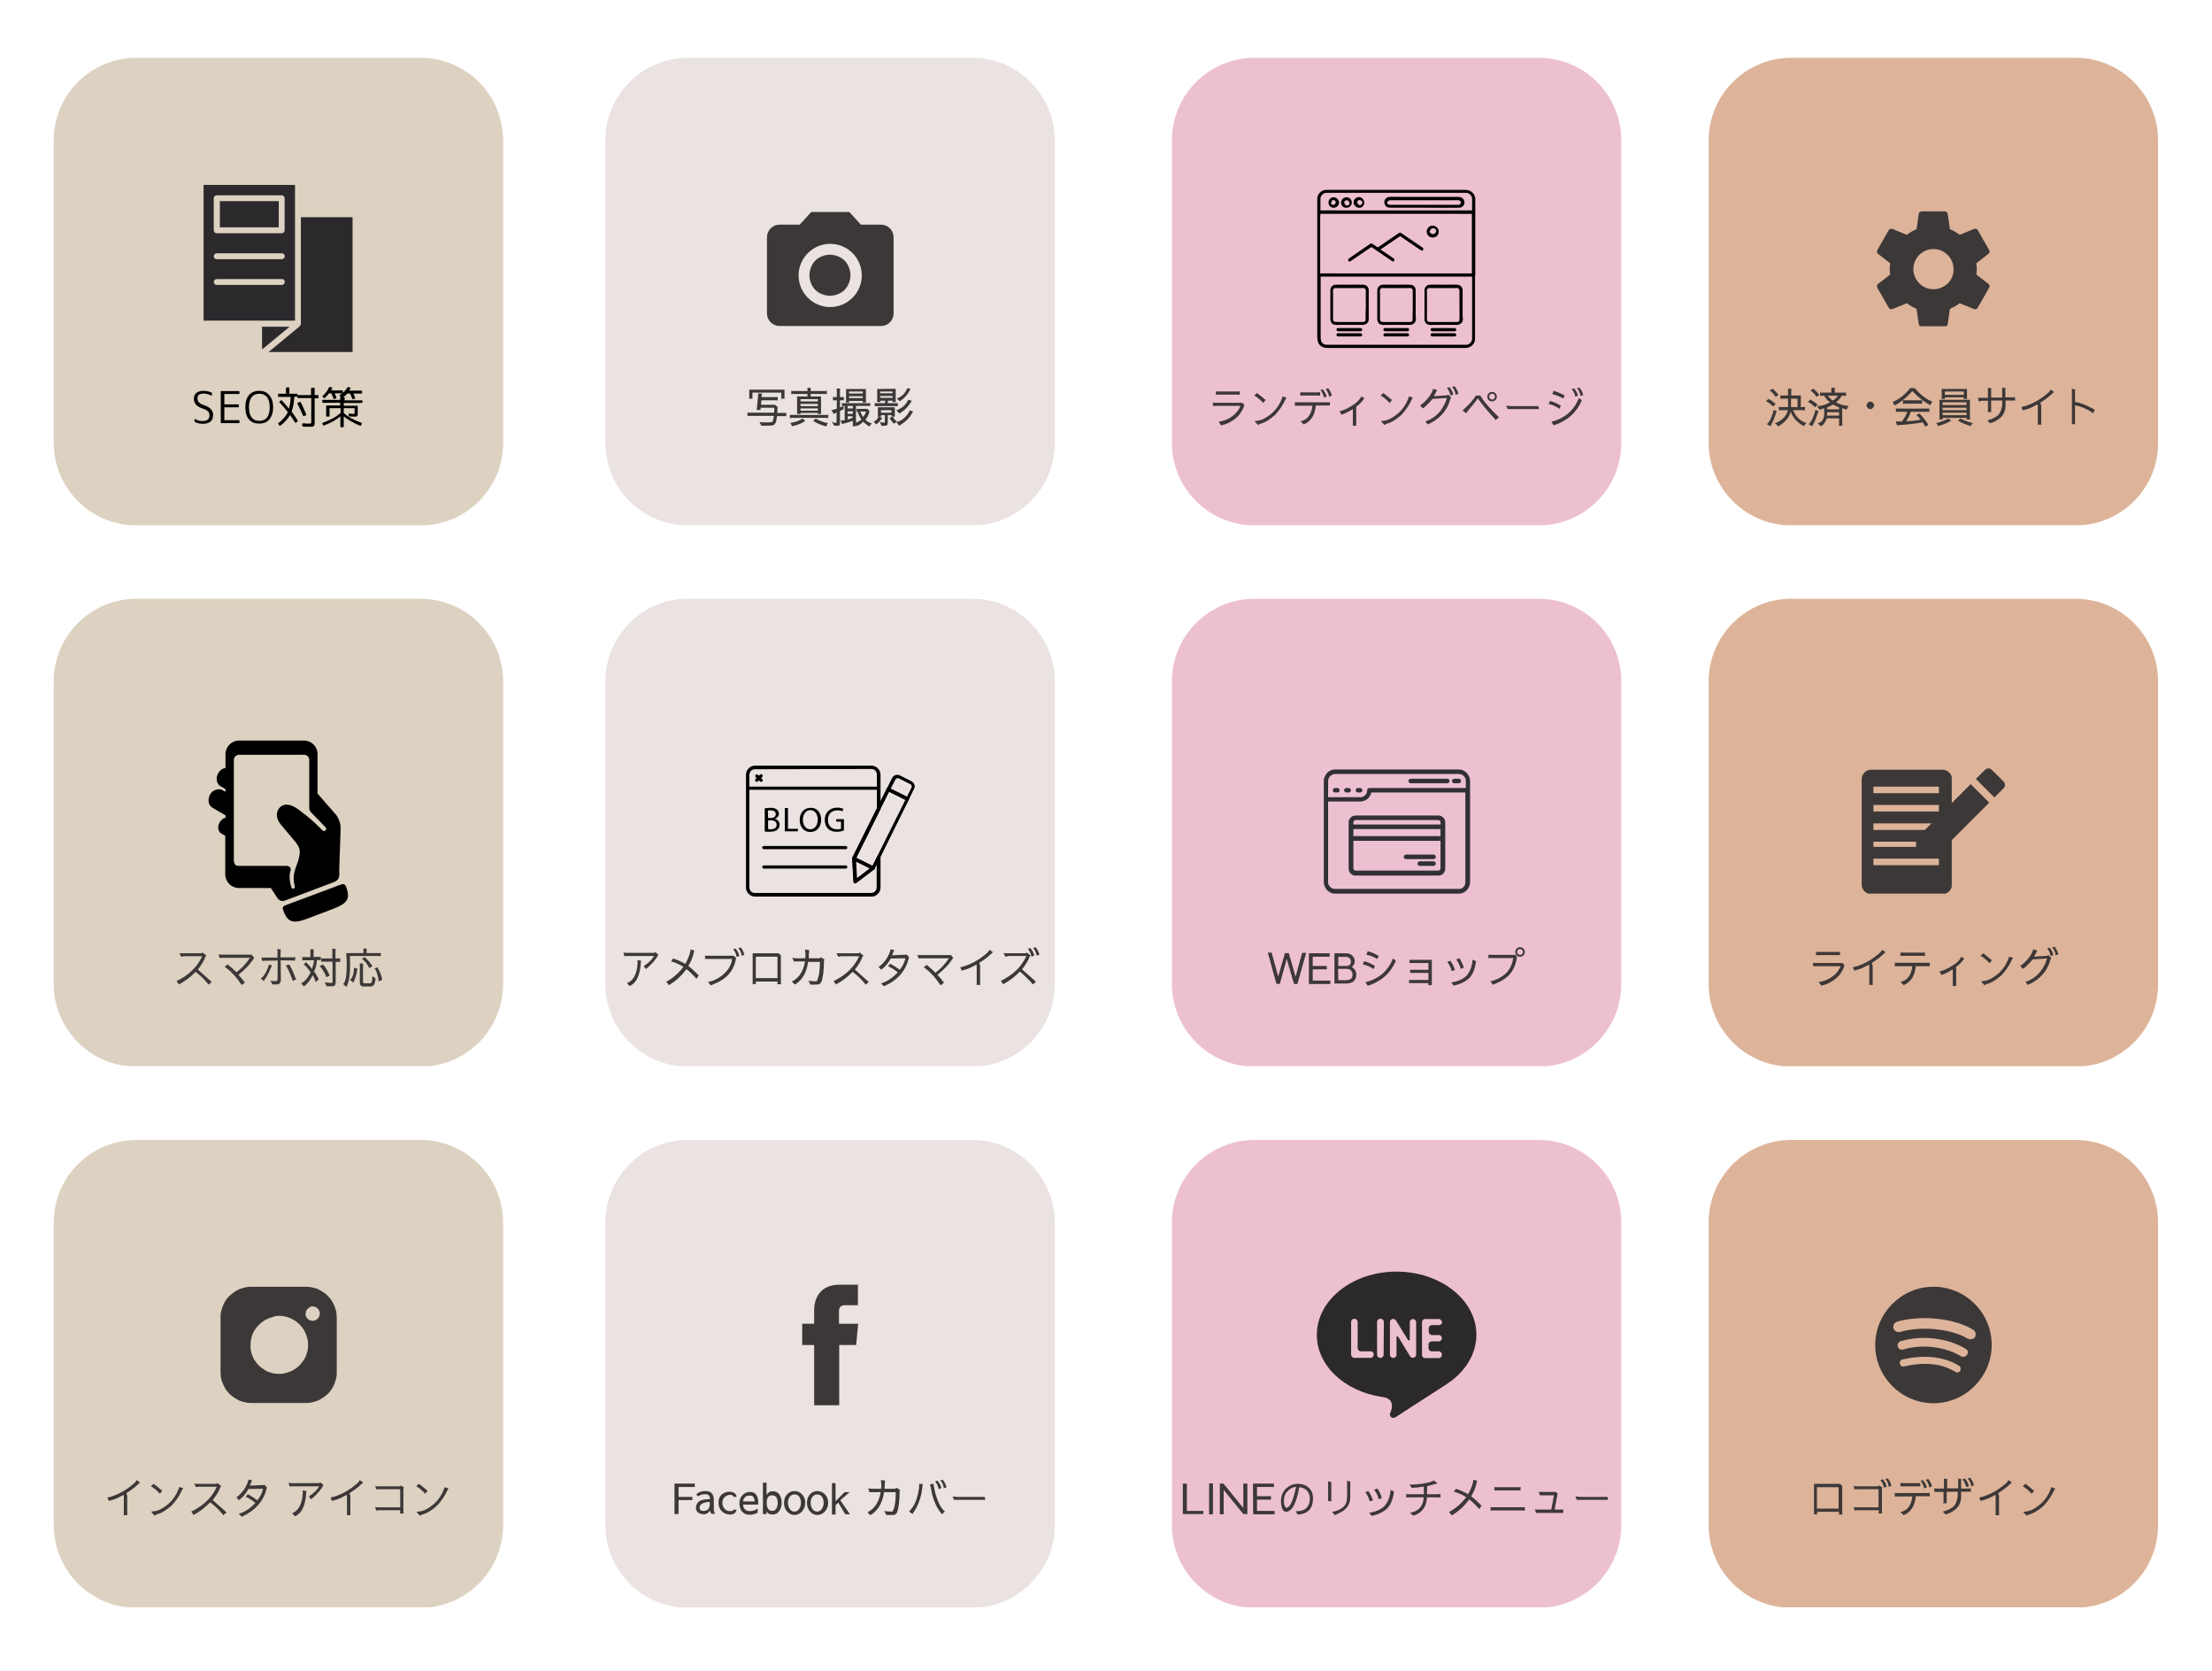 <?xml version="1.0" encoding="UTF-8"?>
<!-- Generator: Adobe Illustrator 27.9.4, SVG Export Plug-In . SVG Version: 9.03 Build 54784)  -->
<svg xmlns="http://www.w3.org/2000/svg" xmlns:xlink="http://www.w3.org/1999/xlink" version="1.1" id="レイヤー_1" x="0px" y="0px" viewBox="0 0 980 740" style="enable-background:new 0 0 980 740;" xml:space="preserve">
<style type="text/css">
	.st0{clip-path:url(#SVGID_00000110450274035197031730000002292784992379272860_);}
	.st1{clip-path:url(#SVGID_00000044890429058606602780000018433769758564579725_);}
	.st2{fill:#DDD2C1;}
	.st3{clip-path:url(#SVGID_00000042696781458298643930000001538745613067394212_);}
	.st4{clip-path:url(#SVGID_00000155109528261698799480000003332765223916946560_);}
	.st5{fill:#DDB499;}
	.st6{clip-path:url(#SVGID_00000137130120305659879380000010978535779967218089_);}
	.st7{clip-path:url(#SVGID_00000147183382734060794380000001757673058428118413_);}
	.st8{fill:#EDC0D1;}
	.st9{clip-path:url(#SVGID_00000146495938249369228410000007999164435708234886_);}
	.st10{clip-path:url(#SVGID_00000008834870004401302160000013975784029141678465_);}
	.st11{fill:#EBE2E2;}
	.st12{clip-path:url(#SVGID_00000014601696768965871050000016170616064644211378_);}
	.st13{clip-path:url(#SVGID_00000108298319749792682450000011582816473496976826_);}
	.st14{clip-path:url(#SVGID_00000008827197306406557180000009161339949614805916_);}
	.st15{clip-path:url(#SVGID_00000078746506016109728570000003833514752176703415_);}
	.st16{clip-path:url(#SVGID_00000068675769764450560130000008108825936013167248_);}
	.st17{clip-path:url(#SVGID_00000072281437867789597160000000527026214102418052_);}
	.st18{clip-path:url(#SVGID_00000008146135728094229540000011233763877659632014_);}
	.st19{clip-path:url(#SVGID_00000143584077947906242060000011855848095314064539_);}
	.st20{clip-path:url(#SVGID_00000085950608247690544570000010898044990745754505_);}
	.st21{clip-path:url(#SVGID_00000080912009813943083580000014554646263384268471_);}
	.st22{clip-path:url(#SVGID_00000096050037970987927250000001099675047319795884_);}
	.st23{clip-path:url(#SVGID_00000017484198811015921610000001651673751444463282_);}
	.st24{clip-path:url(#SVGID_00000106866861524280901280000004768297491126685331_);}
	.st25{clip-path:url(#SVGID_00000090263635383884792800000012075320091273165470_);}
	.st26{clip-path:url(#SVGID_00000153681070060710473300000002739365334116394393_);}
	.st27{clip-path:url(#SVGID_00000009573111148514462610000014668271490812635305_);}
	.st28{clip-path:url(#SVGID_00000038371734584186751550000009566051465959468960_);}
	.st29{fill:#3D3838;}
	.st30{clip-path:url(#SVGID_00000125604427073481313670000007722292711069914043_);}
	.st31{clip-path:url(#SVGID_00000054951588028488965940000015493181166767928478_);}
	.st32{clip-path:url(#SVGID_00000048497528928637598070000018410756944597485985_);}
	.st33{clip-path:url(#SVGID_00000150818967635383606820000009191159310691145655_);}
	.st34{clip-path:url(#SVGID_00000073722714363998445250000010518534044451379590_);}
	.st35{clip-path:url(#SVGID_00000091012335811921768670000000459104269623739817_);}
	.st36{clip-path:url(#SVGID_00000122681500614816121240000014979800544564662173_);}
	.st37{fill:#2C292C;}
	.st38{clip-path:url(#SVGID_00000064316068582696027460000003161337793737769151_);}
	.st39{clip-path:url(#SVGID_00000132784454451779446990000013370612971186052736_);}
	.st40{fill:#303035;}
	.st41{clip-path:url(#SVGID_00000106846385280970322600000005756633114194203053_);}
	.st42{clip-path:url(#SVGID_00000085251987629103467440000009423789215212916117_);}
	.st43{clip-path:url(#SVGID_00000106131212615714032300000011421385634415229078_);}
	.st44{clip-path:url(#SVGID_00000070835366840973228400000000636697754901468083_);}
	.st45{clip-path:url(#SVGID_00000039825642768447706110000001575782510791210910_);}
	.st46{clip-path:url(#SVGID_00000160165490587348052350000002023771034966139013_);}
	.st47{clip-path:url(#SVGID_00000165932657388211692380000009989455749925216161_);}
</style>
<g>
	<g transform="translate(106.928, 700.19)">
	</g>
</g>
<g>
	<g transform="translate(299.367, 700.19)">
	</g>
</g>
<g>
	<g>
		<defs>
			<rect id="SVGID_1_" x="23.8" y="25.6" width="199.2" height="207.4"></rect>
		</defs>
		<clipPath id="SVGID_00000035531610352014500720000011430087648060127367_">
			<use xlink:href="#SVGID_1_" style="overflow:visible;"></use>
		</clipPath>
		<g style="clip-path:url(#SVGID_00000035531610352014500720000011430087648060127367_);">
			<g>
				<g>
					<defs>
						<path id="SVGID_00000077320262449192286150000003670251538530348972_" d="M186.4,232.7h-126c-20.2,0-36.6-16.4-36.6-36.6V62.2        c0-20.2,16.4-36.6,36.6-36.6h125.9c20.2,0,36.6,16.4,36.6,36.6v133.9C223,216.3,206.5,232.7,186.4,232.7z"></path>
					</defs>
					<clipPath id="SVGID_00000095300693301805575280000013784414808008500650_">
						<use xlink:href="#SVGID_00000077320262449192286150000003670251538530348972_" style="overflow:visible;"></use>
					</clipPath>
					<g style="clip-path:url(#SVGID_00000095300693301805575280000013784414808008500650_);">
						<path class="st2" d="M23.8,25.6H223v207H23.8V25.6z"></path>
					</g>
				</g>
			</g>
		</g>
	</g>
</g>
<g>
	<g>
		<defs>
			<rect id="SVGID_00000107579408960371486240000011585104211064608932_" x="757" y="25.6" width="199.2" height="207.4"></rect>
		</defs>
		<clipPath id="SVGID_00000016055647129367375330000001722755071919675315_">
			<use xlink:href="#SVGID_00000107579408960371486240000011585104211064608932_" style="overflow:visible;"></use>
		</clipPath>
		<g style="clip-path:url(#SVGID_00000016055647129367375330000001722755071919675315_);">
			<g>
				<g>
					<defs>
						<path id="SVGID_00000034768083122063081830000014890840371082161813_" d="M919.6,232.7h-126c-20.2,0-36.6-16.4-36.6-36.6V62.2        c0-20.2,16.4-36.6,36.6-36.6h125.9c20.2,0,36.6,16.4,36.6,36.6v133.9C956.2,216.3,939.8,232.7,919.6,232.7z"></path>
					</defs>
					<clipPath id="SVGID_00000007413253172078199910000000670784280024614051_">
						<use xlink:href="#SVGID_00000034768083122063081830000014890840371082161813_" style="overflow:visible;"></use>
					</clipPath>
					<g style="clip-path:url(#SVGID_00000007413253172078199910000000670784280024614051_);">
						<path class="st5" d="M757,25.6h199.2v207H757V25.6z"></path>
					</g>
				</g>
			</g>
		</g>
	</g>
</g>
<g>
	<g>
		<defs>
			<rect id="SVGID_00000123423135592824041130000016115261554446255780_" x="519.1" y="25.6" width="199.2" height="207.4"></rect>
		</defs>
		<clipPath id="SVGID_00000020370802973608627030000004868058996612548279_">
			<use xlink:href="#SVGID_00000123423135592824041130000016115261554446255780_" style="overflow:visible;"></use>
		</clipPath>
		<g style="clip-path:url(#SVGID_00000020370802973608627030000004868058996612548279_);">
			<g>
				<g>
					<defs>
						<path id="SVGID_00000028297419749817491870000005200098368507545740_" d="M681.7,232.7H555.8c-20.2,0-36.6-16.4-36.6-36.6        V62.2c0-20.2,16.4-36.6,36.6-36.6h125.9c20.2,0,36.6,16.4,36.6,36.6v133.9C718.3,216.3,701.9,232.7,681.7,232.7z"></path>
					</defs>
					<clipPath id="SVGID_00000050657432901233325450000014969493439493862530_">
						<use xlink:href="#SVGID_00000028297419749817491870000005200098368507545740_" style="overflow:visible;"></use>
					</clipPath>
					<g style="clip-path:url(#SVGID_00000050657432901233325450000014969493439493862530_);">
						<path class="st8" d="M519.1,25.6h199.2v207H519.1V25.6z"></path>
					</g>
				</g>
			</g>
		</g>
	</g>
</g>
<g>
	<g>
		<defs>
			<rect id="SVGID_00000005967727242045510910000000542731433384807044_" x="268.2" y="25.6" width="199.2" height="207.4"></rect>
		</defs>
		<clipPath id="SVGID_00000039108130330723098140000009605377736841457845_">
			<use xlink:href="#SVGID_00000005967727242045510910000000542731433384807044_" style="overflow:visible;"></use>
		</clipPath>
		<g style="clip-path:url(#SVGID_00000039108130330723098140000009605377736841457845_);">
			<g>
				<g>
					<defs>
						<path id="SVGID_00000085226377826067505000000016516030828327760822_" d="M430.8,232.7h-126c-20.2,0-36.6-16.4-36.6-36.6V62.2        c0-20.2,16.4-36.6,36.6-36.6h125.9c20.2,0,36.6,16.4,36.6,36.6v133.9C467.4,216.3,450.9,232.7,430.8,232.7z"></path>
					</defs>
					<clipPath id="SVGID_00000002358800644696312310000002228714353629406085_">
						<use xlink:href="#SVGID_00000085226377826067505000000016516030828327760822_" style="overflow:visible;"></use>
					</clipPath>
					<g style="clip-path:url(#SVGID_00000002358800644696312310000002228714353629406085_);">
						<path class="st11" d="M268.2,25.6h199.2v207H268.2V25.6z"></path>
					</g>
				</g>
			</g>
		</g>
	</g>
</g>
<g>
	<g>
		<defs>
			<rect id="SVGID_00000144310259482287833620000001238105226845100975_" x="23.8" y="265.2" width="199.2" height="207.8"></rect>
		</defs>
		<clipPath id="SVGID_00000105410116533431269860000015484591307684395958_">
			<use xlink:href="#SVGID_00000144310259482287833620000001238105226845100975_" style="overflow:visible;"></use>
		</clipPath>
		<g style="clip-path:url(#SVGID_00000105410116533431269860000015484591307684395958_);">
			<g>
				<g>
					<defs>
						<path id="SVGID_00000011714422034321698770000004538368126461804177_" d="M186.4,472.4h-126c-20.2,0-36.6-16.4-36.6-36.6v-134        c0-20.2,16.4-36.6,36.6-36.6h125.9c20.2,0,36.6,16.4,36.6,36.6v133.9C223,456,206.5,472.4,186.4,472.4z"></path>
					</defs>
					<clipPath id="SVGID_00000023272640873256072580000003566834417017603508_">
						<use xlink:href="#SVGID_00000011714422034321698770000004538368126461804177_" style="overflow:visible;"></use>
					</clipPath>
					<g style="clip-path:url(#SVGID_00000023272640873256072580000003566834417017603508_);">
						<path class="st2" d="M23.8,265.2H223v207H23.8V265.2z"></path>
					</g>
				</g>
			</g>
		</g>
	</g>
</g>
<g>
	<g>
		<defs>
			<rect id="SVGID_00000049199293935719977690000002388058654274730164_" x="757" y="265.2" width="199.2" height="207.8"></rect>
		</defs>
		<clipPath id="SVGID_00000096778309381199933810000013799284003123419299_">
			<use xlink:href="#SVGID_00000049199293935719977690000002388058654274730164_" style="overflow:visible;"></use>
		</clipPath>
		<g style="clip-path:url(#SVGID_00000096778309381199933810000013799284003123419299_);">
			<g>
				<g>
					<defs>
						<path id="SVGID_00000099630824883693288230000014793001888482434476_" d="M919.6,472.4h-126c-20.2,0-36.6-16.4-36.6-36.6v-134        c0-20.2,16.4-36.6,36.6-36.6h125.9c20.2,0,36.6,16.4,36.6,36.6v133.9C956.2,456,939.8,472.4,919.6,472.4z"></path>
					</defs>
					<clipPath id="SVGID_00000023989562461990145950000011863684101185409430_">
						<use xlink:href="#SVGID_00000099630824883693288230000014793001888482434476_" style="overflow:visible;"></use>
					</clipPath>
					<g style="clip-path:url(#SVGID_00000023989562461990145950000011863684101185409430_);">
						<path class="st5" d="M757,265.2h199.2v207H757V265.2z"></path>
					</g>
				</g>
			</g>
		</g>
	</g>
</g>
<g>
	<g>
		<defs>
			<rect id="SVGID_00000032644062206907147880000000171501098739557807_" x="519.1" y="265.2" width="199.2" height="207.8"></rect>
		</defs>
		<clipPath id="SVGID_00000072266499446245842000000011387826615674440363_">
			<use xlink:href="#SVGID_00000032644062206907147880000000171501098739557807_" style="overflow:visible;"></use>
		</clipPath>
		<g style="clip-path:url(#SVGID_00000072266499446245842000000011387826615674440363_);">
			<g>
				<g>
					<defs>
						<path id="SVGID_00000017509298792439869020000002027994082177363366_" d="M681.7,472.4H555.8c-20.2,0-36.6-16.4-36.6-36.6        v-134c0-20.2,16.4-36.6,36.6-36.6h125.9c20.2,0,36.6,16.4,36.6,36.6v133.9C718.3,456,701.9,472.4,681.7,472.4z"></path>
					</defs>
					<clipPath id="SVGID_00000098212196871782902620000011313614392429699734_">
						<use xlink:href="#SVGID_00000017509298792439869020000002027994082177363366_" style="overflow:visible;"></use>
					</clipPath>
					<g style="clip-path:url(#SVGID_00000098212196871782902620000011313614392429699734_);">
						<path class="st8" d="M519.1,265.2h199.2v207H519.1V265.2z"></path>
					</g>
				</g>
			</g>
		</g>
	</g>
</g>
<g>
	<g>
		<defs>
			<rect id="SVGID_00000081639370737608395690000017435097770355761041_" x="268.2" y="265.2" width="199.2" height="207.8"></rect>
		</defs>
		<clipPath id="SVGID_00000029756456795049371280000004884826951068991389_">
			<use xlink:href="#SVGID_00000081639370737608395690000017435097770355761041_" style="overflow:visible;"></use>
		</clipPath>
		<g style="clip-path:url(#SVGID_00000029756456795049371280000004884826951068991389_);">
			<g>
				<g>
					<defs>
						<path id="SVGID_00000084521116162929102700000011659453433892712590_" d="M430.8,472.4h-126c-20.2,0-36.6-16.4-36.6-36.6v-134        c0-20.2,16.4-36.6,36.6-36.6h125.9c20.2,0,36.6,16.4,36.6,36.6v133.9C467.4,456,450.9,472.4,430.8,472.4z"></path>
					</defs>
					<clipPath id="SVGID_00000031885648606093972140000014459300411059862682_">
						<use xlink:href="#SVGID_00000084521116162929102700000011659453433892712590_" style="overflow:visible;"></use>
					</clipPath>
					<g style="clip-path:url(#SVGID_00000031885648606093972140000014459300411059862682_);">
						<path class="st11" d="M268.2,265.2h199.2v207H268.2V265.2z"></path>
					</g>
				</g>
			</g>
		</g>
	</g>
</g>
<g>
	<g>
		<defs>
			<rect id="SVGID_00000028319328599308640790000004041374420929748616_" x="23.8" y="504.9" width="199.2" height="207.8"></rect>
		</defs>
		<clipPath id="SVGID_00000030462479778192160590000011588178825031834025_">
			<use xlink:href="#SVGID_00000028319328599308640790000004041374420929748616_" style="overflow:visible;"></use>
		</clipPath>
		<g style="clip-path:url(#SVGID_00000030462479778192160590000011588178825031834025_);">
			<g>
				<g>
					<defs>
						<path id="SVGID_00000158714152288538300230000005603968385009995651_" d="M186.4,712.1h-126c-20.2,0-36.6-16.4-36.6-36.6v-134        c0-20.2,16.4-36.6,36.6-36.6h125.9c20.2,0,36.6,16.4,36.6,36.6v133.9C223,695.6,206.5,712.1,186.4,712.1z"></path>
					</defs>
					<clipPath id="SVGID_00000141430334458096705610000004678999612800801942_">
						<use xlink:href="#SVGID_00000158714152288538300230000005603968385009995651_" style="overflow:visible;"></use>
					</clipPath>
					<g style="clip-path:url(#SVGID_00000141430334458096705610000004678999612800801942_);">
						<path class="st2" d="M23.8,504.9H223v207H23.8V504.9z"></path>
					</g>
				</g>
			</g>
		</g>
	</g>
</g>
<g>
	<g>
		<defs>
			<rect id="SVGID_00000102542644927524502160000014776196126699139261_" x="757" y="504.9" width="199.2" height="207.8"></rect>
		</defs>
		<clipPath id="SVGID_00000044881232243652659410000014522234987948801207_">
			<use xlink:href="#SVGID_00000102542644927524502160000014776196126699139261_" style="overflow:visible;"></use>
		</clipPath>
		<g style="clip-path:url(#SVGID_00000044881232243652659410000014522234987948801207_);">
			<g>
				<g>
					<defs>
						<path id="SVGID_00000170240529337085481780000016869822586587392656_" d="M919.6,712.1h-126c-20.2,0-36.6-16.4-36.6-36.6v-134        c0-20.2,16.4-36.6,36.6-36.6h125.9c20.2,0,36.6,16.4,36.6,36.6v133.9C956.2,695.6,939.8,712.1,919.6,712.1z"></path>
					</defs>
					<clipPath id="SVGID_00000130619737636073708670000017403650639240260015_">
						<use xlink:href="#SVGID_00000170240529337085481780000016869822586587392656_" style="overflow:visible;"></use>
					</clipPath>
					<g style="clip-path:url(#SVGID_00000130619737636073708670000017403650639240260015_);">
						<path class="st5" d="M757,504.9h199.2v207H757V504.9z"></path>
					</g>
				</g>
			</g>
		</g>
	</g>
</g>
<g>
	<g>
		<defs>
			<rect id="SVGID_00000109730870135662056290000012536549306236054913_" x="519.1" y="504.9" width="199.2" height="207.8"></rect>
		</defs>
		<clipPath id="SVGID_00000119090335898613163810000004512282883110787253_">
			<use xlink:href="#SVGID_00000109730870135662056290000012536549306236054913_" style="overflow:visible;"></use>
		</clipPath>
		<g style="clip-path:url(#SVGID_00000119090335898613163810000004512282883110787253_);">
			<g>
				<g>
					<defs>
						<path id="SVGID_00000147195896742763049560000016979523585064874892_" d="M681.7,712.1H555.8c-20.2,0-36.6-16.4-36.6-36.6        v-134c0-20.2,16.4-36.6,36.6-36.6h125.9c20.2,0,36.6,16.4,36.6,36.6v133.9C718.3,695.6,701.9,712.1,681.7,712.1z"></path>
					</defs>
					<clipPath id="SVGID_00000154403263031184993990000013478174129855806111_">
						<use xlink:href="#SVGID_00000147195896742763049560000016979523585064874892_" style="overflow:visible;"></use>
					</clipPath>
					<g style="clip-path:url(#SVGID_00000154403263031184993990000013478174129855806111_);">
						<path class="st8" d="M519.1,504.9h199.2v207H519.1V504.9z"></path>
					</g>
				</g>
			</g>
		</g>
	</g>
</g>
<g>
	<g>
		<defs>
			<rect id="SVGID_00000106118910884449590190000001486363892787491255_" x="268.2" y="504.9" width="199.2" height="207.8"></rect>
		</defs>
		<clipPath id="SVGID_00000158012316553344690330000013906975681452004757_">
			<use xlink:href="#SVGID_00000106118910884449590190000001486363892787491255_" style="overflow:visible;"></use>
		</clipPath>
		<g style="clip-path:url(#SVGID_00000158012316553344690330000013906975681452004757_);">
			<g>
				<g>
					<defs>
						<path id="SVGID_00000116955489513841205930000012904436620783646342_" d="M430.8,712.1h-126c-20.2,0-36.6-16.4-36.6-36.6v-134        c0-20.2,16.4-36.6,36.6-36.6h125.9c20.2,0,36.6,16.4,36.6,36.6v133.9C467.4,695.6,450.9,712.1,430.8,712.1z"></path>
					</defs>
					<clipPath id="SVGID_00000110446229373696664860000009869776844823581605_">
						<use xlink:href="#SVGID_00000116955489513841205930000012904436620783646342_" style="overflow:visible;"></use>
					</clipPath>
					<g style="clip-path:url(#SVGID_00000110446229373696664860000009869776844823581605_);">
						<path class="st11" d="M268.2,504.9h199.2v207H268.2V504.9z"></path>
					</g>
				</g>
			</g>
		</g>
	</g>
</g>
<g>
	<g>
		<defs>
			<rect id="SVGID_00000044165209874167526110000002051702804934597030_" x="355.4" y="568.6" width="25" height="54"></rect>
		</defs>
		<clipPath id="SVGID_00000131368390856262205250000008206182560907828399_">
			<use xlink:href="#SVGID_00000044165209874167526110000002051702804934597030_" style="overflow:visible;"></use>
		</clipPath>
		<g style="clip-path:url(#SVGID_00000131368390856262205250000008206182560907828399_);">
			<path class="st29" d="M380.2,586.3h-8.5v-5.6c0-2.1,1.4-2.6,2.4-2.6s6,0,6,0V569h-8.2c-9.1,0-11.2,6.8-11.2,11.2v6.1h-5.3v9.4     h5.3c0,12.1,0,26.7,0,26.7h11.1c0,0,0-14.7,0-26.7h7.5L380.2,586.3z"></path>
		</g>
	</g>
</g>
<path class="st29" d="M376.8,121.9c0,0.6-0.1,1.2-0.2,1.8c-0.1,0.6-0.3,1.1-0.5,1.7c-0.2,0.5-0.5,1.1-0.8,1.6s-0.7,0.9-1.1,1.4  c-0.4,0.4-0.9,0.8-1.4,1.1s-1,0.6-1.6,0.8c-0.5,0.2-1.1,0.4-1.7,0.5s-1.2,0.2-1.8,0.2c-0.6,0-1.2-0.1-1.8-0.2  c-0.6-0.1-1.1-0.3-1.7-0.5c-0.5-0.2-1.1-0.5-1.6-0.8s-0.9-0.7-1.4-1.1c-0.4-0.4-0.8-0.9-1.1-1.4c-0.3-0.5-0.6-1-0.8-1.6  c-0.2-0.5-0.4-1.1-0.5-1.7s-0.2-1.2-0.2-1.8c0-0.6,0.1-1.2,0.2-1.8s0.3-1.1,0.5-1.7c0.2-0.5,0.5-1.1,0.8-1.6s0.7-0.9,1.1-1.4  c0.4-0.4,0.9-0.8,1.4-1.1c0.5-0.3,1-0.6,1.6-0.8c0.5-0.2,1.1-0.4,1.7-0.5s1.2-0.2,1.8-0.2c0.6,0,1.2,0.1,1.8,0.2s1.1,0.3,1.7,0.5  c0.5,0.2,1.1,0.5,1.6,0.8s0.9,0.7,1.4,1.1c0.4,0.4,0.8,0.9,1.1,1.4c0.3,0.5,0.6,1,0.8,1.6c0.2,0.5,0.4,1.1,0.5,1.7  C376.7,120.8,376.8,121.4,376.8,121.9z"></path>
<g>
	<g>
		<defs>
			<rect id="SVGID_00000151529563512841094800000001735837365162665643_" x="339.7" y="93.9" width="56" height="51"></rect>
		</defs>
		<clipPath id="SVGID_00000021827942542644702990000002167531330663776700_">
			<use xlink:href="#SVGID_00000151529563512841094800000001735837365162665643_" style="overflow:visible;"></use>
		</clipPath>
		<g style="clip-path:url(#SVGID_00000021827942542644702990000002167531330663776700_);">
			<path class="st29" d="M359.4,93.9l-5.1,5.6h-8.9c-3.1,0-5.6,2.5-5.6,5.6v33.7c0,3.1,2.5,5.6,5.6,5.6h44.9c3.1,0,5.6-2.5,5.6-5.6     v-33.7c0-3.1-2.5-5.6-5.6-5.6h-8.9l-5.1-5.6C376.3,93.9,359.4,93.9,359.4,93.9z M367.8,136c-7.7,0-14-6.3-14-14s6.3-14,14-14     c7.8,0,14,6.3,14,14S375.5,136,367.8,136z"></path>
		</g>
	</g>
</g>
<g>
	<g>
		<defs>
			<rect id="SVGID_00000131359246928918991090000018123754098428416921_" x="830.9" y="569.9" width="52" height="52"></rect>
		</defs>
		<clipPath id="SVGID_00000143605703494322050240000012360541594068239495_">
			<use xlink:href="#SVGID_00000131359246928918991090000018123754098428416921_" style="overflow:visible;"></use>
		</clipPath>
		<g style="clip-path:url(#SVGID_00000143605703494322050240000012360541594068239495_);">
			<path class="st29" d="M856.6,569.9c-14.1,0-25.8,11.6-25.8,25.8s11.6,25.8,25.8,25.8c14.1,0,25.8-11.6,25.8-25.8     S870.9,569.9,856.6,569.9z M868.5,607.1c-0.5,0.8-1.4,1-2.2,0.5c-6-3.7-13.6-4.5-22.7-2.4c-0.9,0.3-1.7-0.4-1.9-1.2     c-0.3-0.9,0.4-1.7,1.2-1.9c9.8-2.2,18.3-1.3,25,2.8C868.7,605.3,868.8,606.4,868.5,607.1z M871.5,600c-0.7,0.9-1.8,1.3-2.7,0.7     c-6.9-4.3-17.5-5.5-25.6-3c-1,0.3-2.2-0.3-2.4-1.3c-0.3-1,0.3-2.2,1.3-2.4c9.4-2.8,21-1.4,28.9,3.5     C871.8,597.9,872.2,599.1,871.5,600z M871.8,592.9c-8.2-4.9-22-5.4-29.9-3c-1.3,0.4-2.6-0.4-3-1.5c-0.4-1.3,0.4-2.6,1.5-3     c9.1-2.7,24.2-2.2,33.7,3.5c1.2,0.7,1.5,2.2,0.9,3.3C874.5,593.1,873,593.5,871.8,592.9z"></path>
		</g>
	</g>
</g>
<g>
	<g>
		<defs>
			<rect id="SVGID_00000062175694793122710670000001812951426727947402_" x="831.6" y="93.5" width="50" height="51"></rect>
		</defs>
		<clipPath id="SVGID_00000110458491518615427500000004353709012239732667_">
			<use xlink:href="#SVGID_00000062175694793122710670000001812951426727947402_" style="overflow:visible;"></use>
		</clipPath>
		<g style="clip-path:url(#SVGID_00000110458491518615427500000004353709012239732667_);">
			<path class="st29" d="M875.6,121.6c0.1-0.8,0.2-1.7,0.2-2.5s-0.1-1.7-0.2-2.5l5.4-4.2c0.5-0.4,0.6-1.1,0.3-1.6l-5.1-8.9     c-0.3-0.5-1-0.8-1.6-0.5l-6.4,2.6c-1.3-1-2.8-1.9-4.3-2.5l-1-6.8c-0.1-0.6-0.6-1.1-1.3-1.1h-10.2c-0.6,0-1.2,0.5-1.3,1.1l-1,6.8     c-1.6,0.7-3,1.5-4.3,2.5l-6.4-2.6c-0.6-0.2-1.2,0-1.6,0.5l-5.1,8.9c-0.3,0.6-0.2,1.2,0.3,1.6l5.4,4.2c-0.1,0.8-0.2,1.6-0.2,2.5     s0.1,1.7,0.2,2.5l-5.4,4.2c-0.5,0.4-0.6,1.1-0.3,1.6l5.1,8.9c0.3,0.6,1,0.8,1.6,0.6l6.4-2.6c1.3,1,2.8,1.9,4.3,2.5l1,6.8     c0.1,0.6,0.6,1.1,1.3,1.1h10.2c0.6,0,1.2-0.5,1.3-1.1l1-6.8c1.6-0.7,3-1.5,4.3-2.5l6.4,2.6c0.6,0.2,1.2,0,1.6-0.6l5.1-8.9     c0.3-0.5,0.2-1.2-0.3-1.6L875.6,121.6z M856.6,128.1c-4.9,0-8.9-4-8.9-8.9s4-8.9,8.9-8.9s8.9,4,8.9,8.9     C865.6,124.1,861.6,128.1,856.6,128.1z"></path>
		</g>
	</g>
</g>
<g>
	<g>
		<defs>
			<rect id="SVGID_00000016756283306398607250000017106295706806451334_" x="824.7" y="340.8" width="40" height="55"></rect>
		</defs>
		<clipPath id="SVGID_00000096738989718208987650000003597159997755957155_">
			<use xlink:href="#SVGID_00000016756283306398607250000017106295706806451334_" style="overflow:visible;"></use>
		</clipPath>
		<g style="clip-path:url(#SVGID_00000096738989718208987650000003597159997755957155_);">
			<path class="st29" d="M864.8,345.1c0-2.3-1.9-4.2-4.2-4.2H829c-2.3,0-4.2,1.9-4.2,4.2v46.7c0,2.3,1.9,4.2,4.2,4.2h31.6     c2.3,0,4.2-1.9,4.2-4.2V345.1z M859,383.2h-29v-2.9h29V383.2z M859,375.1h-29v-2.3h29V375.1z M859,367.6h-29v-2.9h29V367.6z      M859,359.4h-29v-2.9h29V359.4z M859,351.3h-29v-2.9h29V351.3z"></path>
		</g>
	</g>
</g>
<g>
	<g>
		<defs>
			<rect id="SVGID_00000135654145087657636870000007091016906656019606_" x="848.9" y="340.2" width="39.8" height="40"></rect>
		</defs>
		<clipPath id="SVGID_00000070829721681868911430000008241414632353877415_">
			<use xlink:href="#SVGID_00000135654145087657636870000007091016906656019606_" style="overflow:visible;"></use>
		</clipPath>
		<g style="clip-path:url(#SVGID_00000070829721681868911430000008241414632353877415_);">
			<path class="st29" d="M848.9,371.5v8.2h8.2l24.2-24.2l-8.2-8.2L848.9,371.5z M887.6,349.2c0.9-0.8,0.9-2.2,0-3.1l-5.1-5.1     c-0.9-0.9-2.2-0.9-3.1,0l-4,4l8.2,8.2L887.6,349.2z"></path>
		</g>
	</g>
</g>
<g>
	<g>
		<defs>
			<rect id="SVGID_00000106866117945422192010000004899262019917199508_" x="97.6" y="569.9" width="52" height="52"></rect>
		</defs>
		<clipPath id="SVGID_00000075866158394280155690000006502875961736985256_">
			<use xlink:href="#SVGID_00000106866117945422192010000004899262019917199508_" style="overflow:visible;"></use>
		</clipPath>
		<g style="clip-path:url(#SVGID_00000075866158394280155690000006502875961736985256_);">
			<path class="st29" d="M111.3,621.4h24.3c0.9,0,1.8-0.1,2.7-0.3s1.7-0.5,2.6-0.8c0.8-0.4,1.6-0.8,2.3-1.3s1.4-1.1,2.1-1.7     c0.6-0.6,1.2-1.3,1.7-2.1s0.9-1.5,1.2-2.4c0.3-0.8,0.6-1.7,0.8-2.6c0.2-0.9,0.2-1.8,0.2-2.7v-23.7c0-0.9-0.1-1.8-0.2-2.7     c-0.2-0.9-0.4-1.7-0.8-2.6c-0.3-0.8-0.8-1.6-1.2-2.4c-0.5-0.8-1.1-1.4-1.7-2.1c-0.6-0.6-1.3-1.2-2.1-1.7     c-0.7-0.5-1.5-0.9-2.3-1.3c-0.8-0.4-1.7-0.6-2.6-0.8c-0.9-0.2-1.8-0.3-2.7-0.3h-24.3c-0.9,0-1.8,0.1-2.7,0.3     c-0.9,0.2-1.7,0.5-2.6,0.8c-0.8,0.4-1.6,0.8-2.3,1.3c-0.7,0.5-1.4,1.1-2.1,1.7c-0.6,0.6-1.2,1.3-1.7,2.1s-0.9,1.5-1.2,2.4     c-0.3,0.8-0.6,1.7-0.8,2.6c-0.2,0.9-0.2,1.8-0.2,2.7v23.7c0,0.9,0.1,1.8,0.2,2.7c0.2,0.9,0.4,1.7,0.8,2.6     c0.3,0.8,0.8,1.6,1.2,2.4c0.5,0.8,1.1,1.4,1.7,2.1c0.6,0.6,1.3,1.2,2.1,1.7c0.7,0.5,1.5,0.9,2.3,1.3c0.8,0.3,1.7,0.6,2.6,0.8     C109.5,621.3,110.4,621.4,111.3,621.4z M138.4,578.6c0.4,0,0.8,0.1,1.2,0.2c0.4,0.2,0.8,0.4,1.1,0.7s0.5,0.6,0.7,1     s0.3,0.8,0.3,1.2s-0.1,0.8-0.2,1.2c-0.2,0.4-0.4,0.7-0.7,1.1c-0.3,0.3-0.6,0.5-1,0.7s-0.8,0.3-1.2,0.3s-0.8-0.1-1.2-0.2     c-0.4-0.2-0.8-0.4-1.1-0.7s-0.5-0.7-0.7-1c-0.2-0.4-0.2-0.8-0.2-1.2s0.1-0.8,0.2-1.2c0.2-0.4,0.4-0.7,0.7-1s0.6-0.5,1-0.7     C137.6,578.6,138,578.6,138.4,578.6z M123.4,582.8c0.8,0,1.7,0,2.5,0.2c0.8,0.1,1.6,0.4,2.4,0.7s1.5,0.7,2.3,1.2     c0.7,0.5,1.4,1,2,1.6s1.2,1.2,1.6,1.9c0.5,0.7,0.9,1.4,1.2,2.2s0.6,1.6,0.8,2.4c0.2,0.8,0.3,1.7,0.3,2.5s-0.1,1.7-0.2,2.5     c-0.2,0.8-0.4,1.6-0.7,2.4c-0.3,0.8-0.7,1.5-1.2,2.2s-1,1.4-1.6,2s-1.2,1.1-1.9,1.6s-1.4,0.9-2.2,1.2s-1.6,0.6-2.4,0.8     s-1.7,0.3-2.5,0.3s-1.7-0.1-2.5-0.2c-0.8-0.2-1.6-0.4-2.4-0.7s-1.5-0.7-2.2-1.2s-1.4-1-2-1.6s-1.1-1.2-1.6-1.9s-0.9-1.4-1.2-2.2     c-0.3-0.8-0.6-1.6-0.7-2.4c-0.2-0.8-0.2-1.7-0.2-2.5s0.1-1.7,0.2-2.5c0.2-0.8,0.4-1.6,0.7-2.4s0.7-1.5,1.2-2.2s1-1.3,1.6-1.9     c0.6-0.6,1.2-1.1,1.9-1.6c0.7-0.5,1.4-0.9,2.2-1.2c0.8-0.3,1.6-0.6,2.4-0.8C121.8,582.9,122.6,582.8,123.4,582.8z"></path>
		</g>
	</g>
</g>
<g>
	<g>
		<defs>
			<rect id="SVGID_00000032648888284357599020000014662656906492074914_" x="583.4" y="562.9" width="71" height="66"></rect>
		</defs>
		<clipPath id="SVGID_00000169559552561996591970000001082219966746772890_">
			<use xlink:href="#SVGID_00000032648888284357599020000014662656906492074914_" style="overflow:visible;"></use>
		</clipPath>
		<g style="clip-path:url(#SVGID_00000169559552561996591970000001082219966746772890_);">
			<path class="st37" d="M618.7,563.2c-19.5,0-35.3,12.6-35.3,28c0,13.5,12.1,25,28.8,27.5h0.2c2,0.3,3.3,1,3.9,2.2     c0.9,1.7,0,4.2-0.4,5c-0.2,0.3-0.2,0.6-0.1,0.9c0.1,0.3,0.2,0.6,0.5,0.8c0.2,0.2,0.5,0.3,0.9,0.4c0.3,0,0.6-0.1,0.9-0.2L641,613     l0.1-0.1c8.2-5.3,13-13.3,13-21.8C654.1,575.8,638.2,563.2,618.7,563.2z M608.6,599.9c0,0.2,0,0.4-0.1,0.6     c-0.1,0.2-0.2,0.3-0.3,0.5c-0.1,0.1-0.3,0.2-0.5,0.3s-0.4,0.1-0.6,0.1H600c-0.2,0-0.4,0-0.5-0.1c-0.2-0.1-0.3-0.2-0.5-0.3     c-0.1-0.1-0.2-0.3-0.3-0.5s-0.1-0.4-0.1-0.6v-14.3c0-0.2,0-0.4,0.1-0.6c0.1-0.2,0.2-0.3,0.3-0.5c0.1-0.1,0.3-0.2,0.5-0.3     s0.4-0.1,0.5-0.1c0.2,0,0.4,0,0.6,0.1c0.2,0.1,0.3,0.2,0.5,0.3c0.1,0.1,0.2,0.3,0.3,0.5s0.1,0.4,0.1,0.6V597c0,0.2,0,0.4,0.1,0.6     c0.1,0.2,0.2,0.3,0.3,0.5c0.1,0.1,0.3,0.2,0.5,0.3s0.4,0.1,0.6,0.1h4.3c0.4,0,0.7,0.2,1,0.4C608.5,599.2,608.6,599.5,608.6,599.9     z M613,599.9c0,0.2,0,0.4-0.1,0.6c-0.1,0.2-0.2,0.3-0.3,0.5c-0.1,0.1-0.3,0.2-0.5,0.3s-0.4,0.1-0.5,0.1c-0.2,0-0.4,0-0.6-0.1     c-0.2-0.1-0.3-0.2-0.5-0.3c-0.1-0.1-0.2-0.3-0.3-0.5s-0.1-0.4-0.1-0.6v-14.3c0-0.2,0-0.4,0.1-0.6c0.1-0.2,0.2-0.3,0.3-0.5     c0.1-0.1,0.3-0.2,0.5-0.3s0.4-0.1,0.6-0.1c0.2,0,0.4,0,0.6,0.1s0.3,0.2,0.5,0.3c0.1,0.1,0.2,0.3,0.3,0.5s0.1,0.4,0.1,0.6     L613,599.9z M627.4,599.9c0,0.3-0.1,0.6-0.3,0.9c-0.2,0.3-0.4,0.4-0.8,0.5c-0.3,0.1-0.6,0.1-0.9,0c-0.3-0.1-0.5-0.3-0.7-0.6     l-5.2-8.6c-0.1-0.2-0.3-0.2-0.5-0.2c-0.2,0.1-0.3,0.2-0.3,0.4v7.6c0,0.2,0,0.4-0.1,0.6c-0.1,0.2-0.2,0.3-0.3,0.5     c-0.1,0.1-0.3,0.2-0.5,0.3s-0.4,0.1-0.6,0.1c-0.2,0-0.4,0-0.5-0.1c-0.2-0.1-0.3-0.2-0.5-0.3c-0.1-0.1-0.2-0.3-0.3-0.5     s-0.1-0.4-0.1-0.6v-14.3c0-0.3,0.1-0.6,0.3-0.9c0.2-0.3,0.4-0.4,0.8-0.5s0.6-0.1,0.9,0.1c0.3,0.1,0.5,0.3,0.7,0.6l5.3,8.6     c0.1,0.2,0.3,0.2,0.5,0.2c0.2-0.1,0.3-0.2,0.3-0.4v-7.6c0-0.2,0-0.4,0.1-0.6s0.2-0.3,0.3-0.5c0.1-0.1,0.3-0.2,0.5-0.3     s0.4-0.1,0.5-0.1c0.2,0,0.4,0,0.5,0.1c0.2,0.1,0.3,0.2,0.5,0.3c0.1,0.1,0.2,0.3,0.3,0.5s0.1,0.4,0.1,0.5V599.9z M638.9,585.5     c0,0.2,0,0.4-0.1,0.5c-0.1,0.2-0.2,0.3-0.3,0.5c-0.1,0.1-0.3,0.2-0.5,0.3s-0.4,0.1-0.6,0.1h-2.9c-0.2,0-0.4,0-0.6,0.1     c-0.2,0.1-0.3,0.2-0.5,0.3c-0.1,0.1-0.2,0.3-0.3,0.5s-0.1,0.4-0.1,0.6v1.4c0,0.2,0,0.4,0.1,0.6c0.1,0.2,0.2,0.3,0.3,0.5     c0.1,0.1,0.3,0.2,0.5,0.3s0.4,0.1,0.6,0.1h2.9c0.4,0,0.7,0.1,1,0.4c0.3,0.3,0.4,0.6,0.4,1c0,0.2,0,0.4-0.1,0.5     c-0.1,0.2-0.2,0.3-0.3,0.5c-0.1,0.1-0.3,0.2-0.5,0.3s-0.4,0.1-0.6,0.1h-2.9c-0.2,0-0.4,0-0.6,0.1c-0.2,0.1-0.3,0.2-0.5,0.3     c-0.1,0.1-0.2,0.3-0.3,0.5s-0.1,0.4-0.1,0.6v1.4c0,0.2,0,0.4,0.1,0.6c0.1,0.2,0.2,0.3,0.3,0.5c0.1,0.1,0.3,0.2,0.5,0.3     s0.4,0.1,0.6,0.1h2.9c0.2,0,0.4,0,0.6,0.1c0.2,0.1,0.3,0.2,0.5,0.3c0.1,0.1,0.2,0.3,0.3,0.5s0.1,0.4,0.1,0.6c0,0.2,0,0.4-0.1,0.6     c-0.1,0.2-0.2,0.3-0.3,0.5c-0.1,0.1-0.3,0.2-0.5,0.3s-0.4,0.1-0.6,0.1h-5.8c-0.2,0-0.4,0-0.6-0.1c-0.2-0.1-0.3-0.2-0.5-0.3     c-0.1-0.1-0.2-0.3-0.3-0.5s-0.1-0.4-0.1-0.6v-14.3c0-0.2,0-0.4,0.1-0.6c0.1-0.2,0.2-0.3,0.3-0.5c0.1-0.1,0.3-0.2,0.5-0.3     s0.4-0.1,0.6-0.1h5.8c0.2,0,0.4,0,0.6,0.1c0.2,0.1,0.3,0.2,0.5,0.3c0.1,0.1,0.2,0.3,0.3,0.5S638.9,585.3,638.9,585.5z"></path>
		</g>
	</g>
</g>
<g>
	<g>
		<defs>
			<rect id="SVGID_00000111879146052677281570000008356587514056317110_" x="583.6" y="84.1" width="70" height="70"></rect>
		</defs>
		<clipPath id="SVGID_00000030487827019634327230000013321670391056510114_">
			<use xlink:href="#SVGID_00000111879146052677281570000008356587514056317110_" style="overflow:visible;"></use>
		</clipPath>
		<g style="clip-path:url(#SVGID_00000030487827019634327230000013321670391056510114_);">
			<path d="M653.6,121.6V96.5c0-0.8,0-1.6,0-2.3c0-0.1,0.1-0.2,0.1-0.2c0-0.1,0-0.2-0.1-0.2c0-1.8,0-3.7,0-5.5     c0-2.3-1.8-4.1-4.1-4.2h-0.1H588c-0.2,0-0.4,0-0.6,0c-2.1,0.1-3.8,1.9-3.8,4c0,0.6,0,1.2,0,1.8V149c0,1.4,0.1,2.9,1.3,4     s2.4,1.1,3.8,1.1h60.8c2.2-0.1,4-1.8,4-4c0-0.2,0-0.4,0-0.6V122c0-0.1,0.1-0.2,0.1-0.2C653.6,121.7,653.6,121.6,653.6,121.6z      M585,94.7h59.4c2.6,0,5.2,0.1,7.7,0v26.4h-59.4c-2.6,0-5.2-0.1-7.8,0V95.6C585,95.3,585,94.9,585,94.7z M585,88.1     c0-1.4,1.2-2.7,2.7-2.7h52.9c2.9,0,5.8,0,8.7,0c1.5-0.1,2.8,1.1,2.9,2.6c0,0.1,0,0.2,0,0.2c0,0.9,0,1.8,0,2.7v2.3h-59.4     c-2.6,0-5.2-0.1-7.8,0C585,91.5,585,89.9,585,88.1z M652.2,150c0,1.4-1.2,2.7-2.6,2.7h-60.5c-0.8,0-1.8,0.1-2.6-0.3     c-1.4-0.7-1.4-2.1-1.4-3.4v-26.5h59.4c2.6,0,5.2,0.1,7.7,0v26.8C652.2,149.6,652.2,149.8,652.2,150z"></path>
		</g>
	</g>
</g>
<path d="M606.4,138.9v-8c0-0.8,0-1.6,0-2.3c0.1-1.3-1-2.4-2.3-2.5c-1.9-0.1-3.9,0-5.8,0c-2.1,0-4.3-0.1-6.4,0  c-1.3-0.1-2.5,1-2.5,2.3c0,0,0,0,0,0.1c0,0.6,0,1.2,0,1.8v10.8c0,1.1,0.3,2.1,1.4,2.6c0.7,0.2,1.4,0.3,2.1,0.2H604  c0.1,0,0.1,0,0.2-0.1c1.3-0.1,2.3-1.2,2.2-2.5v-0.1C606.4,140.6,606.4,139.8,606.4,138.9z M605,141.6c0,0.6-0.4,1-1,1h-11.7  c-0.7,0-1.6,0-1.7-1c-0.1-0.4,0-0.9,0-1.4v-10.4c-0.1-0.5-0.1-1.1,0.1-1.6c0.3-0.8,1.1-0.6,1.8-0.6h10.3c0.6-0.1,1.1-0.1,1.7,0.1  c0.7,0.3,0.6,1.1,0.6,1.7v6.9C605,138,605,139.8,605,141.6z"></path>
<path d="M602.8,145.3h-10c-0.4,0-0.7,0.3-0.7,0.7c0,0.3,0.3,0.7,0.7,0.7h10c0.4,0,0.7-0.3,0.7-0.7  C603.5,145.7,603.2,145.3,602.8,145.3z"></path>
<path d="M602.8,147.6h-10c-0.4,0-0.7,0.3-0.7,0.7s0.3,0.7,0.7,0.7h10c0.4,0,0.7-0.3,0.7-0.7C603.5,148,603.2,147.6,602.8,147.6z"></path>
<path d="M627.2,138.9v-8c0-0.8,0-1.6,0-2.3c0.1-1.3-1-2.4-2.3-2.5c-1.9-0.1-3.9,0-5.8,0c-2.1,0-4.3-0.1-6.4,0  c-1.3-0.1-2.5,1.1-2.5,2.4c0,0.6,0,1.2,0,1.8v10.8c0,1.1,0.3,2.1,1.4,2.6c0.7,0.2,1.4,0.3,2.1,0.2h11.2c0.1,0,0.1,0,0.2-0.1  c1.3-0.1,2.2-1.2,2.2-2.5c0,0,0,0,0-0.1C627.2,140.6,627.2,139.8,627.2,138.9z M625.8,141.6c0,0.6-0.4,1-1,1h-11.7  c-0.7,0-1.6,0-1.7-1c-0.1-0.4,0-0.9,0-1.4v-10.4c-0.1-0.5-0.1-1.1,0.1-1.6c0.3-0.8,1.1-0.6,1.8-0.6h10.3c0.6-0.1,1.1-0.1,1.7,0.1  c0.7,0.3,0.6,1.1,0.6,1.7v6.9C625.8,138,625.9,139.8,625.8,141.6z"></path>
<path d="M623.6,145.3h-10c-0.4,0-0.7,0.3-0.7,0.7c0,0.3,0.3,0.7,0.7,0.7h10c0.4,0,0.7-0.3,0.7-0.7  C624.3,145.7,624,145.3,623.6,145.3z"></path>
<path d="M623.6,147.6h-10c-0.4,0-0.7,0.3-0.7,0.7s0.3,0.7,0.7,0.7h10c0.4,0,0.7-0.3,0.7-0.7C624.3,148,624,147.6,623.6,147.6z"></path>
<path d="M648,138.9v-8c0-0.8,0-1.6,0-2.3c0.1-1.3-1-2.4-2.3-2.5c-1.9-0.1-3.9,0-5.8,0c-2.1,0-4.3-0.1-6.4,0c-1.3,0-2.4,1.1-2.4,2.4  c0,0.6,0,1.2,0,1.8v10.8c0,1.1,0.3,2.1,1.4,2.6c0.7,0.2,1.4,0.3,2.1,0.2h11.2c0.1,0,0.1,0,0.2-0.1c1.2-0.2,2.2-1.2,2.1-2.5  c0,0,0,0,0-0.1C648,140.6,648,139.8,648,138.9z M646.6,141.6c0,0.6-0.4,1-1,1h-11.7c-0.7,0-1.6,0-1.7-1c-0.1-0.4,0-0.9,0-1.4v-10.4  c-0.1-0.5-0.1-1.1,0.1-1.6c0.3-0.8,1.1-0.6,1.8-0.6h10.2c0.6-0.1,1.1-0.1,1.7,0.1c0.7,0.3,0.6,1.1,0.6,1.7v6.9  C646.6,138,646.7,139.8,646.6,141.6z"></path>
<path d="M644.5,145.3h-10c-0.4,0-0.7,0.3-0.7,0.7c0,0.3,0.3,0.7,0.7,0.7h10c0.4,0,0.7-0.3,0.7-0.7  C645.1,145.7,644.8,145.3,644.5,145.3z"></path>
<path d="M644.5,147.6h-10c-0.4,0-0.7,0.3-0.7,0.7s0.3,0.7,0.7,0.7h10c0.4,0,0.7-0.3,0.7-0.7C645.2,148,644.8,147.6,644.5,147.6z"></path>
<path d="M591.8,89.6C591.8,89.6,591.8,89.5,591.8,89.6C591.8,89.5,591.8,89.5,591.8,89.6C591.8,89.5,591.8,89.6,591.8,89.6z"></path>
<path d="M592.7,91.2c0.3-0.4,0.6-0.9,0.6-1.5c0-0.1,0-0.2-0.1-0.3c-0.1-0.8-0.7-1.6-1.6-1.9c-0.9-0.3-1.9-0.1-2.5,0.7  c-0.8,1-0.7,2.5,0.3,3.3C590.3,92.3,591.8,92.2,592.7,91.2z M589.9,89.6C589.9,89.5,589.9,89.5,589.9,89.6l0.1-0.3l0.1-0.1L590,89  c0.1-0.1,0.1-0.1,0.2-0.2h0.1c0.1,0,0.2-0.1,0.2-0.1s-0.2,0.1-0.1,0l0.1-0.1h0.1c0,0,0,0,0.1,0h0.1h0.2l0.2,0.1l0.1,0.1l0.2,0.2  c0,0.1,0.1,0.1,0.1,0.1l0.1,0.1c0.1,0.1,0.1,0.2,0.1,0.2v0.1c0,0.1,0,0.1,0,0.1c0,0.1,0,0.1,0,0.1c0,0.1,0,0.1,0,0.1  c0,0.1-0.1,0.1-0.1,0.2v0c0,0,0,0-0.1,0.1s-0.1,0.2-0.1,0.2l-0.1,0.1l-0.1,0.1c-0.1,0-0.1,0.1-0.2,0.1l-0.1,0.1l-0.2,0.1  c-0.1,0-0.1,0-0.1,0c-0.1,0-0.1,0-0.2,0h-0.1l-0.1-0.1c-0.1-0.1,0.1,0,0.1,0l-0.2-0.1l-0.1-0.1c-0.1-0.1-0.1-0.1-0.2-0.2  c0,0,0.1,0.1,0,0.1l-0.1-0.1l-0.1-0.1V90c0-0.1,0-0.1,0,0c0-0.1-0.1-0.1-0.1-0.2s0-0.1,0-0.1C589.9,89.7,589.9,89.6,589.9,89.6z"></path>
<path d="M589.9,89.6C589.9,89.4,589.9,89.5,589.9,89.6z"></path>
<path d="M598.3,91.2c0.4-0.4,0.6-0.9,0.6-1.5c0-1-0.6-1.9-1.6-2.2c-0.9-0.3-1.9-0.1-2.6,0.7c-0.8,1-0.7,2.5,0.2,3.3  C596,92.3,597.5,92.2,598.3,91.2z M595.5,89.6C595.5,89.5,595.5,89.5,595.5,89.6l0.1-0.3l0.1-0.1l0.1-0.1c0,0,0.1-0.2,0.2-0.2  c0,0,0,0,0.1,0c0.1-0.1,0.2-0.1,0.2-0.1s-0.2,0.1-0.1,0l0.1-0.1h0.1c0,0,0,0,0.1,0h0.1h0.2l0.3,0.1c0.1,0.1,0.1,0.1,0.1,0.1l0.1,0.1  c0.1,0.1,0.1,0.1,0.2,0.2c0,0.1,0.1,0.1,0.1,0.1c0,0.1,0.1,0.1,0.1,0.1c0.2,0.2,0.2,0.2,0.2,0.3v0.1c0,0.1,0,0.1,0,0.1  c0,0.1,0,0.1,0,0.1v0.1l-0.1,0.2v0.1c0,0,0,0-0.1,0.1s-0.1,0.2-0.1,0.2l-0.1,0.1l-0.1,0.1c-0.1,0-0.1,0.1-0.2,0.1l-0.1-0.1l-0.2,0.1  c-0.1,0,0,0,0,0h-0.1c-0.1,0-0.1,0-0.2,0c0,0,0,0-0.1,0h-0.1l-0.1-0.1c-0.1-0.1,0.1,0,0.1,0c-0.1-0.1-0.1-0.1-0.2-0.1l-0.1-0.1  c-0.1-0.1-0.1-0.1-0.2-0.2c0,0,0,0.1,0,0l-0.1-0.1l-0.1-0.1V90c0-0.1,0-0.1,0,0.1l-0.1-0.2v-0.1C595.5,89.7,595.5,89.6,595.5,89.6z"></path>
<path d="M595.5,89.6C595.6,89.4,595.5,89.5,595.5,89.6z"></path>
<path d="M602.6,92c1.1-0.2,1.8-1.2,1.9-2.3c0-0.1,0-0.1-0.1-0.2c-0.1-0.9-0.7-1.7-1.6-2.1c-1.2-0.4-2.6,0.3-3,1.5  c-0.2,0.7-0.2,1.3,0.2,1.9C600.7,91.8,601.7,92.2,602.6,92z M601.2,89.6C601.2,89.5,601.2,89.5,601.2,89.6l0.1-0.3l0.1-0.1l0.1-0.1  c0,0,0.1-0.2,0.2-0.2l0.1-0.1c0.1-0.1,0.2-0.1,0.2-0.1s-0.2,0.1-0.1,0l0.1-0.1h0.1c0,0,0,0,0.1,0h0.1h0.2l0.3,0.1  c0.1,0.1,0.1,0.1,0.1,0.1s0.1,0,0.1,0.1h0.1l0.2,0.2c0,0.1,0.1,0.1,0.1,0.1l0.1,0.1c0.1,0.1,0.1,0.2,0.1,0.2c0.1-0.1,0,0.2,0,0.2  v0.1c0,0.1-0.1,0.1-0.1,0.2v0.1c0,0,0,0-0.1,0.1l-0.1,0.2l-0.1,0.1l-0.1,0.1c-0.1,0.1-0.1,0.1-0.2,0.1l-0.1,0.1l-0.2,0.1  c-0.1,0-0.1,0-0.1,0h-0.2h-0.1l-0.1-0.1c-0.1-0.1,0.1,0,0.1,0l-0.2-0.1c-0.1,0-0.1-0.1-0.1-0.1c-0.1-0.1-0.1-0.1-0.2-0.2  c0,0,0,0.1,0,0l-0.1-0.1c0,0,0-0.1-0.1-0.1v-0.1c0-0.1,0-0.1,0,0c0-0.1-0.1-0.1-0.1-0.2L601.2,89.6  C601.2,89.7,601.2,89.6,601.2,89.6z"></path>
<path d="M603.1,89.5C603.1,89.6,603.1,89.6,603.1,89.5z"></path>
<path d="M601.2,89.6C601.2,89.4,601.2,89.5,601.2,89.6z"></path>
<path d="M616,92h15.4c5,0,9.9,0.1,14.8,0h0.3c1.2,0,2.2-0.9,2.3-2.1c0.1-1.1-0.5-2.1-1.5-2.5c-0.6-0.2-1.1-0.2-1.6-0.2h-25.4  c-1.6,0-3.1-0.1-4.6,0c-1.3,0-2.4,1.1-2.4,2.3c0,0.4,0.1,0.8,0.3,1.2C614.1,91.8,615,92,616,92z M616.1,88.7H643  c1.1,0,2.2-0.1,3.3,0c0.6,0.1,0.9,0.5,0.9,1.1c-0.1,0.5-0.4,0.8-0.9,0.9h-30.2c-0.7,0-1.5-0.1-1.5-0.9S615.5,88.7,616.1,88.7z"></path>
<path d="M598.3,115.7l9.3-6.3l9.2,6.3c0.7,0.5,1.4-0.7,0.7-1.2l-5.9-4l8.7-5.9l9.3,6.3c0.7,0.5,1.4-0.7,0.7-1.2l-9.7-6.6  c-0.2-0.1-0.5-0.1-0.7,0l-9.5,6.5l-2.5-1.7c-0.2-0.1-0.5-0.1-0.7,0l-9.6,6.6C596.8,115,597.6,116.3,598.3,115.7z"></path>
<path d="M636.8,104.3c0.4-0.5,0.6-1.1,0.6-1.7c0-1.1-0.7-2.1-1.8-2.5c-1-0.4-2.2-0.1-2.9,0.8c-0.9,1.1-0.8,2.8,0.3,3.7  C634.1,105.5,635.8,105.4,636.8,104.3z M633.5,102.4L633.5,102.4C633.5,102.3,633.5,102.3,633.5,102.4v-0.2c0.1-0.1,0.1-0.1,0.1-0.2  c0,0,0,0,0-0.1s0.1-0.1,0.1-0.1s0.2-0.2,0.1-0.1c0.1-0.1,0.1-0.1,0.2-0.2l0.1-0.1c0-0.1,0.2-0.2,0.3-0.2l0.2-0.1h0.1  c0,0,0.2-0.1,0.1,0c-0.1,0.1,0.1,0,0.1,0h0.3l0.3,0.1c0.1,0.1,0.1,0.1,0.2,0.1l0.1,0.1l0.2,0.2c0,0.1,0.1,0.1,0.1,0.1l0.1,0.1  c0.1,0.1,0.1,0.2,0.1,0.3c0,0.1,0,0.2,0,0.2c0,0.1,0,0.1,0,0.1c0,0.1,0,0.2-0.1,0.3c0,0.1,0,0.1-0.1,0.2c0,0,0.1-0.1,0,0  s-0.1,0.2-0.2,0.3l-0.1,0.1l-0.1,0.1c-0.1,0.1-0.1,0.1-0.2,0.1l-0.1,0.1c0,0,0,0-0.1,0c-0.2,0.1-0.2,0.1-0.3,0.1s-0.1,0-0.1,0h-0.3  l-0.2-0.1l-0.2-0.1c-0.1,0-0.2-0.1-0.2-0.1l-0.1-0.1l-0.2-0.2c0,0-0.1,0-0.1-0.1l-0.1-0.1l-0.1-0.1c-0.1-0.1-0.1-0.2-0.1-0.2  c0-0.1,0-0.1,0-0.1s0,0,0-0.1C633.5,102.6,633.5,102.5,633.5,102.4z"></path>
<path d="M633.8,103.3L633.8,103.3z"></path>
<path d="M634.3,101.4C634.3,101.4,634.2,101.5,634.3,101.4z"></path>
<g>
	<g>
		<defs>
			<rect id="SVGID_00000051368760744471304190000002549805828758447267_" x="586.4" y="340.8" width="65" height="55"></rect>
		</defs>
		<clipPath id="SVGID_00000079486499192199049410000009417081590903267974_">
			<use xlink:href="#SVGID_00000051368760744471304190000002549805828758447267_" style="overflow:visible;"></use>
		</clipPath>
		<g style="clip-path:url(#SVGID_00000079486499192199049410000009417081590903267974_);">
			<path class="st40" d="M646.3,340.8h-54.8c-0.7,0-1.3,0.1-1.9,0.4c-0.6,0.3-1.2,0.6-1.6,1.1c-0.5,0.5-0.8,1-1.1,1.7     c-0.3,0.6-0.4,1.3-0.4,1.9v44.8c0,0.7,0.1,1.3,0.4,1.9c0.3,0.6,0.6,1.2,1.1,1.7s1,0.8,1.6,1.1c0.6,0.3,1.3,0.4,1.9,0.4h54.8     c0.7,0,1.3-0.1,1.9-0.4c0.6-0.3,1.2-0.6,1.6-1.1c0.5-0.5,0.8-1,1.1-1.7c0.3-0.6,0.4-1.3,0.4-1.9v-44.8c0-0.7-0.1-1.3-0.4-1.9     c-0.3-0.6-0.6-1.2-1.1-1.7s-1-0.8-1.6-1.1C647.6,340.9,647,340.8,646.3,340.8z M591.5,342.8h54.8c0.4,0,0.8,0.1,1.2,0.2     c0.4,0.2,0.7,0.4,1,0.7c0.3,0.3,0.5,0.6,0.7,1s0.2,0.8,0.2,1.2v3.1h-42.7c-0.3,0-0.5,0.1-0.7,0.3c-0.2,0.2-0.3,0.4-0.3,0.7     c0,0.4-0.1,0.8-0.2,1.2s-0.4,0.7-0.7,1s-0.6,0.5-1,0.7s-0.8,0.2-1.2,0.2h-14.2V346c0-0.4,0.1-0.8,0.2-1.2c0.2-0.4,0.4-0.7,0.7-1     s0.6-0.5,1-0.7C590.7,342.9,591,342.8,591.5,342.8z M646.3,393.7h-54.8c-0.4,0-0.8-0.1-1.2-0.2c-0.4-0.2-0.7-0.4-1-0.7     s-0.5-0.6-0.7-1s-0.2-0.8-0.2-1.2V355h14.2c0.6,0,1.2-0.1,1.7-0.3c0.6-0.2,1.1-0.5,1.5-0.8s0.8-0.8,1.1-1.3s0.5-1,0.6-1.6h41.7     v39.7c0,0.4-0.1,0.8-0.2,1.2s-0.4,0.7-0.7,1s-0.6,0.5-1,0.7C647.1,393.7,646.7,393.7,646.3,393.7z"></path>
		</g>
	</g>
</g>
<path class="st40" d="M591.5,351h1c0.3,0,0.5-0.1,0.7-0.3c0.2-0.2,0.3-0.4,0.3-0.7s-0.1-0.5-0.3-0.7s-0.4-0.3-0.7-0.3h-1  c-0.3,0-0.5,0.1-0.7,0.3c-0.2,0.2-0.3,0.4-0.3,0.7s0.1,0.5,0.3,0.7C590.9,350.9,591.2,351,591.5,351z"></path>
<path class="st40" d="M596.5,351h1c0.3,0,0.5-0.1,0.7-0.3c0.2-0.2,0.3-0.4,0.3-0.7s-0.1-0.5-0.3-0.7s-0.4-0.3-0.7-0.3h-1  c-0.3,0-0.5,0.1-0.7,0.3c-0.2,0.2-0.3,0.4-0.3,0.7s0.1,0.5,0.3,0.7C596,350.9,596.2,351,596.5,351z"></path>
<path class="st40" d="M601.6,351h1c0.3,0,0.5-0.1,0.7-0.3c0.2-0.2,0.3-0.4,0.3-0.7s-0.1-0.5-0.3-0.7s-0.4-0.3-0.7-0.3h-1  c-0.3,0-0.5,0.1-0.7,0.3c-0.2,0.2-0.3,0.4-0.3,0.7s0.1,0.5,0.3,0.7C601.1,350.9,601.3,351,601.6,351z"></path>
<path class="st40" d="M625,346.9h16.2c0.3,0,0.5-0.1,0.7-0.3c0.2-0.2,0.3-0.4,0.3-0.7s-0.1-0.5-0.3-0.7s-0.4-0.3-0.7-0.3H625  c-0.3,0-0.5,0.1-0.7,0.3c-0.2,0.2-0.3,0.4-0.3,0.7s0.1,0.5,0.3,0.7S624.7,346.9,625,346.9z"></path>
<path class="st40" d="M644.3,346.9h2c0.3,0,0.5-0.1,0.7-0.3c0.2-0.2,0.3-0.4,0.3-0.7s-0.1-0.5-0.3-0.7s-0.4-0.3-0.7-0.3h-2  c-0.3,0-0.5,0.1-0.7,0.3c-0.2,0.2-0.3,0.4-0.3,0.7s0.1,0.5,0.3,0.7S644,346.9,644.3,346.9z"></path>
<path class="st40" d="M637.2,361.2h-36.6c-0.4,0-0.8,0.1-1.2,0.2c-0.4,0.2-0.7,0.4-1,0.7s-0.5,0.6-0.7,1s-0.2,0.8-0.2,1.2v20.4  c0,0.4,0.1,0.8,0.2,1.2c0.2,0.4,0.4,0.7,0.7,1s0.6,0.5,1,0.7s0.8,0.2,1.2,0.2h36.6c0.4,0,0.8-0.1,1.2-0.2c0.4-0.2,0.7-0.4,1-0.7  c0.3-0.3,0.5-0.6,0.7-1s0.2-0.8,0.2-1.2v-20.4c0-0.4-0.1-0.8-0.2-1.2s-0.4-0.7-0.7-1s-0.6-0.5-1-0.7  C637.9,361.2,637.6,361.2,637.2,361.2z M600.6,363.2h36.6c0.3,0,0.5,0.1,0.7,0.3c0.2,0.2,0.3,0.4,0.3,0.7v1h-38.6v-1  c0-0.3,0.1-0.5,0.3-0.7S600.3,363.2,600.6,363.2z M638.2,370.3h-38.6v-3.1h38.6V370.3z M637.2,385.6h-36.6c-0.3,0-0.5-0.1-0.7-0.3  c-0.2-0.2-0.3-0.4-0.3-0.7v-12.2h38.6v12.2c0,0.3-0.1,0.5-0.3,0.7C637.7,385.5,637.4,385.6,637.2,385.6z"></path>
<path class="st40" d="M635.1,381.5H629c-0.3,0-0.5,0.1-0.7,0.3c-0.2,0.2-0.3,0.4-0.3,0.7s0.1,0.5,0.3,0.7s0.4,0.3,0.7,0.3h6.1  c0.3,0,0.5-0.1,0.7-0.3c0.2-0.2,0.3-0.4,0.3-0.7s-0.1-0.5-0.3-0.7C635.6,381.6,635.4,381.5,635.1,381.5z"></path>
<path class="st40" d="M635.1,378.5h-12.2c-0.3,0-0.5,0.1-0.7,0.3c-0.2,0.2-0.3,0.4-0.3,0.7s0.1,0.5,0.3,0.7s0.4,0.3,0.7,0.3h12.2  c0.3,0,0.5-0.1,0.7-0.3c0.2-0.2,0.3-0.4,0.3-0.7s-0.1-0.5-0.3-0.7C635.6,378.6,635.4,378.5,635.1,378.5z"></path>
<g>
	<path class="st37" d="M116.1,144.7v10.1l12.2-10.1H116.1z"></path>
	<g>
		<g>
			<defs>
				<rect id="SVGID_00000158001858417234680430000007164218853170621335_" x="90.2" y="81.9" width="41.2" height="60.4"></rect>
			</defs>
			<clipPath id="SVGID_00000118395449117098911110000002436081576035095990_">
				<use xlink:href="#SVGID_00000158001858417234680430000007164218853170621335_" style="overflow:visible;"></use>
			</clipPath>
			<g style="clip-path:url(#SVGID_00000118395449117098911110000002436081576035095990_);">
				<path class="st37" d="M130.7,81.9H90.2V142h40.5V81.9z M124.8,126.2H96c-0.7,0-1.3-0.6-1.3-1.3c0-0.7,0.6-1.3,1.3-1.3h28.8      C126.6,123.5,126.6,126.2,124.8,126.2z M124.8,114.8H96c-0.7,0-1.3-0.6-1.3-1.3c0-0.7,0.6-1.3,1.3-1.3h28.8      C126.6,112.1,126.6,114.7,124.8,114.8z M126.1,102c0,0.7-0.6,1.3-1.3,1.3H96c-0.7,0-1.3-0.6-1.3-1.3V87.8c0-0.7,0.6-1.3,1.3-1.3      h28.8c0.7,0,1.3,0.6,1.3,1.3C126.1,87.8,126.1,102,126.1,102z"></path>
			</g>
		</g>
	</g>
	<g>
		<g>
			<defs>
				<rect id="SVGID_00000025430247770356677440000006903402027429330841_" x="118" y="95.6" width="38.2" height="60.3"></rect>
			</defs>
			<clipPath id="SVGID_00000029026358727064789550000000344156488719030463_">
				<use xlink:href="#SVGID_00000025430247770356677440000006903402027429330841_" style="overflow:visible;"></use>
			</clipPath>
			<g style="clip-path:url(#SVGID_00000029026358727064789550000000344156488719030463_);">
				<path class="st37" d="M133.3,96.2v47.2c0,0.3-0.1,0.6-0.3,0.8c-0.1,0.1-0.2,0.2-0.2,0.3l-14.4,11.9h38.2V96.2H133.3z"></path>
			</g>
		</g>
	</g>
	<path class="st37" d="M97.4,89.1h26.1v11.6H97.4V89.1z"></path>
</g>
<g>
	<g>
		<defs>
			<rect id="SVGID_00000008145833667220487000000014934455338517840288_" x="92.4" y="327.6" width="58.9" height="72"></rect>
		</defs>
		<clipPath id="SVGID_00000016754074143589538050000005057500084265922237_">
			<use xlink:href="#SVGID_00000008145833667220487000000014934455338517840288_" style="overflow:visible;"></use>
		</clipPath>
		<g style="clip-path:url(#SVGID_00000016754074143589538050000005057500084265922237_);">
			<path d="M105.9,334.3h28.9c1.2,0,2.2,1,2.2,2.2c0,10.3,0,12.7,0,21.3c-0.1,1.1,0.7,1.9,1.4,2.6l5.9,6.1c0.8,1-0.7,2.2-1.5,1.2     c-4.6-4.6-5.9-5.6-10.2-8.9s-7.1-2.8-8.7-1.1c-1.6,1.7-1.9,4.7,0.6,7.6l5.4,6.4c1.6,1.8,2.8,3.6,2.9,5.2c0.1,1.7-0.4,3.2-0.8,4.7     c-1,3-2.7,6-1.5,10.7c0.6,1.2-1,1.9-1.4,0.6c-0.3-0.8-0.5-1.6-0.6-2.4c-0.3-1.8-0.3-3.5,0.2-4.8c0.4-1.2-0.3-2.2-1.8-2.2h-21.1     c-1.6,0-2.2-0.9-2.2-2.6v-44.5C103.7,335.3,104.7,334.3,105.9,334.3z M105.9,328c-3.3,0-6,2.7-6,6v6.1c-0.5,0.1-1,0.3-1.6,0.6     c-1.3,0.9-2.2,2.4-2.3,4c-0.1,1.6,0.6,2.9,1.8,3.6l2.1,1.2v1.2l-1.2-0.7c-1.4-0.8-2.8-0.4-4,0.2c-1.4,0.8-2.2,2.4-2.3,4     c-0.1,1.6,0.6,2.9,1.8,3.6l5.7,3.3v1.1c-0.4,0.1-0.8,0.2-1.2,0.5c-1.1,0.8-1.9,2.1-2,3.5s0.5,2.5,1.4,3l1.7,1v17.1     c0,3.3,2.7,6,6,6H120l2.8,4.3c0.7,1.1,1.9,1.9,3.6,1.2l21.5-8.1c3.2-1.2,2.3-3.7,2.4-5.9l0.6-17.4c0.1-2.4-0.6-4.5-1.9-6.4     l-8.3-9.5V334c0-3.3-2.7-6-6-6L105.9,328z"></path>
		</g>
	</g>
</g>
<g>
	<g>
		<defs>
			<rect id="SVGID_00000030488131740270167760000017732225260454981251_" x="124.7" y="390.3" width="29.8" height="18.3"></rect>
		</defs>
		<clipPath id="SVGID_00000165232436039070551920000009378408226430323900_">
			<use xlink:href="#SVGID_00000030488131740270167760000017732225260454981251_" style="overflow:visible;"></use>
		</clipPath>
		<g style="clip-path:url(#SVGID_00000165232436039070551920000009378408226430323900_);">
			<path d="M153.3,392.7c1.2,3.1,1.1,4.8,0.2,6.2c-0.9,1.3-2.8,2.5-5.8,3.6l-11.6,4.4c-3,1.1-5.1,1.6-6.7,1.1     c-1.6-0.4-2.8-1.7-3.9-4.8c-0.3-0.8-0.6-1.7,1.1-2.3l24.1-9C152.6,391.1,153,392,153.3,392.7z"></path>
		</g>
	</g>
</g>
<g>
	<g>
		<defs>
			<rect id="SVGID_00000080164979363487238440000015632274172643357070_" x="330.5" y="347.6" width="59.5" height="2.7"></rect>
		</defs>
		<clipPath id="SVGID_00000023270590516302645590000011329416865458895276_">
			<use xlink:href="#SVGID_00000080164979363487238440000015632274172643357070_" style="overflow:visible;"></use>
		</clipPath>
		<g style="clip-path:url(#SVGID_00000023270590516302645590000011329416865458895276_);">
			<path d="M388.7,349.8h-57c-0.2,0-0.4-0.1-0.5-0.2s-0.2-0.3-0.2-0.5s0.1-0.4,0.2-0.5s0.3-0.2,0.5-0.2h57c0.2,0,0.4,0.1,0.5,0.2     s0.2,0.3,0.2,0.5s-0.1,0.4-0.2,0.5S388.9,349.8,388.7,349.8z"></path>
		</g>
	</g>
</g>
<path d="M335.3,346.3c-0.3,0-0.6-0.2-0.7-0.5s-0.1-0.6,0.2-0.8l1.9-1.9c0.1-0.1,0.3-0.2,0.5-0.2s0.4,0.1,0.5,0.2s0.2,0.3,0.2,0.5  s-0.1,0.4-0.2,0.5l-1.9,1.9C335.7,346.2,335.5,346.3,335.3,346.3z"></path>
<path d="M337.2,346.3c-0.2,0-0.4-0.1-0.5-0.2l-1.9-1.9c-0.1-0.1-0.2-0.3-0.2-0.5s0.1-0.4,0.2-0.5s0.3-0.2,0.5-0.2s0.4,0.1,0.5,0.2  l1.9,1.9c0.2,0.2,0.3,0.5,0.2,0.8C337.8,346.1,337.5,346.3,337.2,346.3z"></path>
<path d="M386.9,385.3c-0.1,0-0.2,0-0.3-0.1L378,381c-0.2-0.1-0.3-0.2-0.4-0.4c-0.1-0.2-0.1-0.4,0-0.6l15.2-30.7  c0.1-0.2,0.2-0.3,0.4-0.4c0.2-0.1,0.4-0.1,0.6,0l8.5,4.2c0.2,0.1,0.3,0.2,0.4,0.4c0.1,0.2,0.1,0.4,0,0.6l-15.2,30.7  C387.4,385.1,387.2,385.3,386.9,385.3z M379.3,380l7.2,3.6l14.6-29.3l-7.2-3.6L379.3,380z"></path>
<path d="M378.9,391.3c-0.2,0-0.4-0.1-0.5-0.2s-0.2-0.3-0.2-0.5l-0.6-10.3c0-0.1,0-0.3,0.1-0.4s0.1-0.2,0.3-0.3  c0.1-0.1,0.2-0.1,0.4-0.1c0.1,0,0.3,0,0.4,0.1l8.5,4.2c0.1,0.1,0.2,0.1,0.3,0.2c0.1,0.1,0.1,0.2,0.1,0.3c0,0.1,0,0.2-0.1,0.4  c-0.1,0.1-0.1,0.2-0.2,0.3l-7.9,6C379.2,391.2,379.1,391.3,378.9,391.3z M379.1,381.5l0.4,7.6l5.9-4.5L379.1,381.5z"></path>
<g>
	<g>
		<defs>
			<rect id="SVGID_00000057861776146139415580000000857230104323422138_" x="392.7" y="342.3" width="12.8" height="13.3"></rect>
		</defs>
		<clipPath id="SVGID_00000165230871655207007460000012567291632097034414_">
			<use xlink:href="#SVGID_00000057861776146139415580000000857230104323422138_" style="overflow:visible;"></use>
		</clipPath>
		<g style="clip-path:url(#SVGID_00000165230871655207007460000012567291632097034414_);">
			<path d="M402.1,354.6c-0.1,0-0.2,0-0.3-0.1l-8.5-4.2c-0.2-0.1-0.3-0.2-0.4-0.4c-0.1-0.2-0.1-0.4,0-0.6l2.3-4.7     c0.2-0.3,0.4-0.6,0.6-0.8s0.6-0.4,0.9-0.5s0.7-0.2,1.1-0.1c0.4,0,0.7,0.1,1,0.3l5,2.5c0.3,0.2,0.6,0.4,0.8,0.6     c0.2,0.3,0.4,0.6,0.5,0.9s0.2,0.7,0.1,1c0,0.4-0.1,0.7-0.3,1l-2.3,4.7C402.6,354.4,402.4,354.6,402.1,354.6z M394.6,349.3     l7.2,3.6l2-4c0.2-0.3,0.2-0.6,0.1-0.9s-0.3-0.6-0.6-0.7l-5-2.5c-0.3-0.2-0.6-0.2-0.9-0.1s-0.6,0.3-0.7,0.6L394.6,349.3z"></path>
		</g>
	</g>
</g>
<g>
	<g>
		<defs>
			<rect id="SVGID_00000027606936161707953200000004740325612608191904_" x="330.5" y="339.2" width="60.8" height="58"></rect>
		</defs>
		<clipPath id="SVGID_00000005264983302960495790000007353043404204833679_">
			<use xlink:href="#SVGID_00000027606936161707953200000004740325612608191904_" style="overflow:visible;"></use>
		</clipPath>
		<g style="clip-path:url(#SVGID_00000005264983302960495790000007353043404204833679_);">
			<path d="M386.1,397.1h-51.6c-0.5,0-1-0.1-1.5-0.3c-0.5-0.2-0.9-0.5-1.3-0.9s-0.7-0.8-0.9-1.3c-0.2-0.5-0.3-1-0.3-1.5v-50     c0-0.5,0.1-1,0.3-1.5c0.2-0.5,0.5-0.9,0.9-1.3s0.8-0.7,1.3-0.9c0.5-0.2,1-0.3,1.5-0.3h51.6c0.5,0,1,0.1,1.5,0.3     c0.5,0.2,0.9,0.5,1.3,0.9s0.7,0.8,0.9,1.3c0.2,0.5,0.3,1,0.3,1.5v15.1c0,0.1,0,0.2-0.1,0.3l-10.8,21.8l0.5,8.7l6.7-5.1l2.3-4.7     c0.1-0.2,0.2-0.3,0.3-0.3c0.2-0.1,0.3-0.1,0.5-0.1s0.3,0.1,0.4,0.3c0.1,0.1,0.2,0.3,0.2,0.5v13.5c0,0.5-0.1,1-0.3,1.5     c-0.2,0.5-0.5,0.9-0.9,1.3s-0.8,0.7-1.3,0.9C387.1,397.1,386.6,397.1,386.1,397.1z M334.4,340.7c-0.3,0-0.6,0.1-0.9,0.2     s-0.6,0.3-0.8,0.5c-0.2,0.2-0.4,0.5-0.5,0.8s-0.2,0.6-0.2,0.9v50c0,0.3,0.1,0.6,0.2,0.9s0.3,0.6,0.5,0.8c0.2,0.2,0.5,0.4,0.8,0.5     s0.6,0.2,0.9,0.2H386c0.3,0,0.6-0.1,0.9-0.2s0.6-0.3,0.8-0.5c0.2-0.2,0.4-0.5,0.5-0.8s0.2-0.6,0.2-0.9v-10.4l-1,2     c-0.1,0.1-0.1,0.2-0.2,0.3l-7.9,6c-0.2,0.2-0.5,0.2-0.8,0.1s-0.4-0.3-0.4-0.6l-0.6-10.3c0-0.1,0-0.3,0.1-0.4l10.9-21.8v-15     c0-0.3-0.1-0.6-0.2-0.9s-0.3-0.6-0.5-0.8c-0.2-0.2-0.5-0.4-0.8-0.5s-0.6-0.2-0.9-0.2L334.4,340.7L334.4,340.7z"></path>
		</g>
	</g>
</g>
<path d="M374.7,376.1h-36.3c-0.2,0-0.4-0.1-0.5-0.2s-0.2-0.3-0.2-0.5s0.1-0.4,0.2-0.5s0.3-0.2,0.5-0.2h36.3c0.2,0,0.4,0.1,0.5,0.2  s0.2,0.3,0.2,0.5s-0.1,0.4-0.2,0.5S374.9,376.1,374.7,376.1z"></path>
<path d="M374.7,384.7h-36.3c-0.2,0-0.4-0.1-0.5-0.2s-0.2-0.3-0.2-0.5s0.1-0.4,0.2-0.5s0.3-0.2,0.5-0.2h36.3c0.2,0,0.4,0.1,0.5,0.2  s0.2,0.3,0.2,0.5s-0.1,0.4-0.2,0.5S374.9,384.7,374.7,384.7z"></path>
<path d="M339,358c0.6-0.1,1.5-0.2,2.4-0.2c1.3,0,2.2,0.2,2.8,0.8c0.5,0.4,0.9,1,0.9,1.8c0,1-0.7,1.9-1.8,2.3l0,0  c1,0.2,2.1,1.1,2.1,2.6c0,0.8-0.3,1.5-0.9,2.1c-0.7,0.7-1.9,1-3.6,1c-0.7,0-1.4,0-2.1-0.1V358H339z M340.3,362.3h1.2  c1.4,0,2.2-0.7,2.2-1.7c0-1.2-0.9-1.7-2.3-1.7c-0.6,0-1,0-1.2,0.1L340.3,362.3L340.3,362.3z M340.3,367.2c0.4,0,0.7,0.1,1.1,0.1  c1.4,0,2.7-0.5,2.7-2c0-1.4-1.2-2-2.7-2h-1.1V367.2z"></path>
<path d="M347.8,357.9h1.3v9.2h4.4v1.1h-5.8v-10.3H347.8z"></path>
<path d="M363.8,363c0,3.6-2.2,5.5-4.8,5.5c-2.7,0-4.7-2.1-4.7-5.3c0-3.3,2-5.4,4.8-5.4C362,357.7,363.8,359.9,363.8,363z   M355.7,363.1c0,2.2,1.2,4.2,3.3,4.2c2.1,0,3.3-2,3.3-4.3c0-2.1-1.1-4.2-3.3-4.2C356.9,358.8,355.7,360.9,355.7,363.1z"></path>
<path d="M373.9,367.8c-1,0.4-2.1,0.6-3.2,0.6c-1.6,0-2.9-0.4-3.9-1.4c-0.9-0.9-1.4-2.2-1.4-3.9c0-3.1,2.1-5.4,5.6-5.4  c1.2,0,2.1,0.3,2.6,0.5l-0.3,1.1c-0.6-0.2-1.2-0.4-2.3-0.4c-2.5,0-4.2,1.6-4.2,4.2s1.6,4.2,4,4.2c0.9,0,1.5-0.1,1.8-0.3v-3.1h-2.1  v-1.1h3.4V367.8z"></path>
<g>
	<g transform="translate(417.588, 337.883)">
		<g>
			<path class="st29" d="M131.7-164.6v1.6c-0.2-0.1-0.5-0.1-0.8-0.1H122c-0.2,0-0.5,0-0.9,0.1v-1.6c0.1,0.1,0.4,0.1,0.9,0.1h8.8     C131.3-164.5,131.6-164.5,131.7-164.6z M132-158.1h-11.3c-0.5,0-0.8,0-0.9,0.1v-1.6c0.2,0,0.5,0.1,0.9,0.1h12.1l0.9,1     c-0.3,1.1-0.7,2.1-1.4,3.1c-0.6,1-1.3,1.8-2,2.4c-0.7,0.6-1.4,1.2-2.3,1.7c-0.8,0.5-1.6,0.9-2.4,1.2c-0.7,0.2-1.4,0.5-2.2,0.6     l-1.1-1.6c2.2-0.3,4.1-1,5.9-2.3C130-154.7,131.2-156.2,132-158.1z"></path>
		</g>
	</g>
</g>
<g>
	<g transform="translate(431.581, 337.883)">
		<g>
			<path class="st29" d="M129.2-160.8l-1.1,1.4c-1.4-1.5-2.7-2.6-4-3.3l1.2-1.1c0.1,0.1,0.6,0.5,1.3,1c0.8,0.6,1.4,1.1,1.9,1.6     L129.2-160.8z M125.8-149.6l-1.6-1.8c1.6-0.1,3-0.4,4.1-1c1.2-0.6,2.5-1.5,3.9-2.7c1.9-1.8,3.3-3.9,4.2-6.4     c0.1-0.2,0.2-0.5,0.2-0.8l1.8,0.5l-0.4,0.7c-1.3,2.8-2.9,5.1-4.7,7c-1.3,1.1-2.4,2-3.5,2.6c-1.1,0.7-2.2,1.1-3.3,1.4     C126.2-149.9,126-149.7,125.8-149.6z"></path>
		</g>
	</g>
</g>
<g>
	<g transform="translate(445.573, 337.883)">
		<g>
			<path class="st29" d="M141.7-165.6l1.2-0.3c0.8,1.1,1.4,2.2,1.6,3.3l-1.2,0.4C143-163.5,142.5-164.7,141.7-165.6z M139.4-165.2     l1.1-0.2c0.9,1.1,1.5,2.2,1.7,3.2l-1.2,0.4C140.7-163.1,140.2-164.2,139.4-165.2z M131.4-164.1h7c0.4,0,0.7,0,0.9-0.1v1.6     c-0.3-0.1-0.6-0.1-0.9-0.1h-7c-0.6,0-0.9,0-0.9,0.1v-1.6C130.6-164.1,130.9-164.1,131.4-164.1z M135.9-158.2h-6.7     c-0.3,0-0.7,0-1.1,0.1v-1.7c0.3,0.1,0.6,0.1,0.6,0.1h14c0.5,0,0.8,0,0.9-0.1v1.6c-0.2-0.1-0.5-0.1-0.9-0.1h-5.3     c-0.4,4.3-2.2,7.1-5.4,8.4l-1.4-1.4C133.6-151.9,135.4-154.2,135.9-158.2z"></path>
		</g>
	</g>
</g>
<g>
	<g transform="translate(459.565, 337.883)">
		<g>
			<path class="st29" d="M143.6-162.3l1.3,0.8c-1.1,1.6-2.3,2.9-3.6,3.7v8.5h-1.5v-7.4c-1.4,0.9-3,1.8-5,2.5l-0.9-1.5     c1.5-0.4,3.3-1.1,5.2-2.3C141.3-159.3,142.8-160.8,143.6-162.3z"></path>
		</g>
	</g>
</g>
<g>
	<g transform="translate(473.557, 337.883)">
		<g>
			<path class="st29" d="M143.2-160.8l-1.1,1.4c-1.4-1.5-2.7-2.6-4-3.3l1.2-1.1c0.1,0.1,0.6,0.5,1.3,1c0.8,0.6,1.4,1.1,1.9,1.6     L143.2-160.8z M139.8-149.6l-1.6-1.8c1.6-0.1,3-0.4,4.1-1c1.2-0.6,2.5-1.5,3.9-2.7c1.9-1.8,3.3-3.9,4.2-6.4     c0.1-0.2,0.2-0.5,0.2-0.8l1.8,0.5l-0.4,0.7c-1.3,2.8-2.9,5.1-4.7,7c-1.3,1.1-2.4,2-3.5,2.6c-1.1,0.7-2.2,1.1-3.3,1.4     C140.2-149.9,140-149.7,139.8-149.6z"></path>
		</g>
	</g>
</g>
<g>
	<g transform="translate(487.549, 337.883)">
		<g>
			<path class="st29" d="M155.8-166.5l1.1-0.3c0.9,1.1,1.4,2.2,1.7,3.3l-1.2,0.5C157.1-164.5,156.6-165.6,155.8-166.5z M153.5-166.1     l1.1-0.3c0.9,1.1,1.5,2.2,1.7,3.3l-1.2,0.4C154.8-164,154.3-165.1,153.5-166.1z M142.8-157l-1.2-1.3c1.4-0.9,2.6-2.1,3.8-3.6     c1-1.3,1.7-2.6,2-3.8l1.7,0.6c0,0-0.1,0.1-0.1,0.3c-0.2,0.3-0.4,0.7-0.7,1.3c-0.4,0.7-0.6,1.1-0.6,1.1l6-0.4l0.3-0.4l1.4,1.4     l-0.4,0.7c-1.4,5.2-4.8,8.9-10,11.2l-1.1-1.3c4.8-1.7,8-5.1,9.6-10.4c-3.3,0.2-5.5,0.3-6.4,0.4c-0.8,1-1.8,2.1-3.2,3.4L142.8-157     z"></path>
		</g>
	</g>
</g>
<g>
	<g transform="translate(501.541, 337.883)">
		<g>
			<path class="st29" d="M159.5-160.1c-0.6,0-1.1-0.2-1.5-0.6c-0.4-0.4-0.6-0.9-0.6-1.5s0.2-1.1,0.6-1.5c0.4-0.4,0.9-0.6,1.5-0.6     s1.1,0.2,1.5,0.6c0.4,0.4,0.6,0.9,0.6,1.5s-0.2,1.1-0.6,1.5C160.6-160.3,160-160.1,159.5-160.1z M158.2-162.2     c0,0.3,0.1,0.6,0.4,0.9c0.3,0.2,0.6,0.4,0.9,0.4c0.4,0,0.7-0.1,0.9-0.4c0.3-0.3,0.4-0.6,0.4-0.9c0-0.4-0.1-0.7-0.4-0.9     c-0.2-0.3-0.5-0.4-0.9-0.4s-0.7,0.1-0.9,0.4C158.3-162.8,158.2-162.5,158.2-162.2z M161.9-153.7c0.4,0.4,0.6,0.6,0.7,0.6     l-1.6,1.3c-0.2-0.4-0.4-0.7-0.5-0.8c-2.5-2.6-4.9-5.5-7.3-8.8c-1.4,1.9-3,3.9-4.7,5.8l-0.4,0.8l-1.7-1.3c0.2-0.1,0.4-0.3,0.7-0.6     c2.4-2.2,4.1-4.2,5.3-6h1.9C155.5-160.5,158-157.5,161.9-153.7z"></path>
		</g>
	</g>
</g>
<g>
	<g transform="translate(515.534, 337.883)">
		<g>
			<path class="st29" d="M151.8-158.2l2.1,0.2H166l0.3,1.3h-13.9L151.8-158.2z"></path>
		</g>
	</g>
</g>
<g>
	<g transform="translate(529.526, 337.883)">
		<g>
			<path class="st29" d="M169.1-165.9l1.1-0.3c0.9,1,1.4,2.1,1.7,3.3l-1.2,0.4C170.5-163.9,169.9-165.1,169.1-165.9z M166.8-165.6     l1.1-0.3c0.9,1.1,1.5,2.2,1.7,3.3l-1.2,0.4C168.2-163.4,167.6-164.6,166.8-165.6z M163.7-162.7l-0.7,1.3c-1.7-1-3.3-1.6-4.8-1.9     l0.6-1.5c0,0,0.3,0.1,0.7,0.2C160.9-164.1,162.3-163.5,163.7-162.7z M171.3-160.6L171.3-160.6c-2.4,5.5-6.5,9.2-12.5,11.1l-1-1.6     c6-1.5,10-5,12.2-10.5L171.3-160.6z M156.6-158.9l0.6-1.4c1.6,0.4,3.2,1.1,4.8,2.1l-0.6,1.4C159.9-157.9,158.3-158.6,156.6-158.9     z"></path>
		</g>
	</g>
</g>
<g>
	<g transform="translate(74.05, 524.021)">
		<g>
			<path class="st29" d="M6.2-100.3l-0.8-1.6c0,0.1,0.6,0.1,1.8,0.1h8.1l0.3-0.4l1.9,1.5c0,0-0.1,0.1-0.2,0.1     c-0.1,0.1-0.2,0.1-0.3,0.2c-0.5,1.7-1.7,3.6-3.4,5.8l5.5,4.9c0.3,0.3,0.5,0.4,0.7,0.5l-1.4,1.3c0-0.1-0.7-0.8-1.9-2.2     c-1.2-1.3-2.5-2.4-3.9-3.5c-2.2,2.3-4.7,4.2-7.4,5.6l-1-1.5c5.4-2.6,9.2-6.3,11.3-11h-8C7-100.4,6.5-100.3,6.2-100.3z"></path>
		</g>
	</g>
</g>
<g>
	<g transform="translate(88.042, 524.021)">
		<g>
			<path class="st29" d="M23.4-101.2l1.2,1.4c-1.7,2.7-4,5.2-7,7.5c1,1.1,2,2.3,2.9,3.5l-1.5,1c-1-1.5-2.1-3-3.5-4.5s-2.7-2.7-4-3.5     l1.3-1.1c1.3,1,2.6,2.2,3.9,3.5c2.2-1.6,4.2-3.7,6-6.4H10.3c-0.3,0-0.6,0-1,0.1l-0.6-1.6c0.2,0.1,0.5,0.1,1,0.1     C9.7-101.2,23.4-101.2,23.4-101.2z"></path>
		</g>
	</g>
</g>
<g>
	<g transform="translate(102.034, 524.021)">
		<g>
			<path class="st29" d="M20.5-88h-1.9c0-0.1-0.3-0.6-0.8-1.8c0.6,0.2,1.1,0.3,1.5,0.3c0.2,0,0.4,0,0.5,0h0.3     c0.5-0.1,0.8-0.2,0.8-0.6l0.1-8.5l-5.8,0.1c-0.5,0-0.8,0.1-1.1,0.1l-0.3-1.6c0.4,0.1,0.7,0.1,0.9,0.1h6.2v-2.4c0-0.2,0-0.4,0-0.7     l-0.1-0.7l1.6,0.2c-0.1,0.1-0.1,0.5-0.1,1.1l-0.1,2.4h5.1c0.6,0,1.1,0,1.6-0.1l-0.3,1.6l-0.9-0.1l-5.4-0.1l0.1,8.8     C22.3-88.6,21.7-88,20.5-88z M18.4-96.5l-0.2,0.6c-1.1,2.7-2.1,4.7-3,5.8c-0.3,0.4-0.4,0.6-0.4,0.6l-1.3-1.2     c1.1-0.6,2.3-2.3,3.4-5.3c0.1-0.3,0.1-0.5,0.1-0.8L18.4-96.5z M29.3-90.4l-1.6,0.9c-1.2-3.5-2.3-5.8-3.1-6.9l1.6-0.4l0.4,0.8     c1,1.8,1.7,3.5,2.2,5C28.9-90.8,29.1-90.6,29.3-90.4z"></path>
		</g>
	</g>
</g>
<g>
	<g transform="translate(116.027, 524.021)">
		<g>
			<path class="st29" d="M22.9-100.2H25c0.5,0,0.9,0,1.1-0.1v1.6c-0.3-0.1-0.6-0.1-0.8-0.1h-0.9c-0.1,2.1-0.6,3.8-1.3,5     c0.7,0.9,1.1,1.7,1.5,2.4c0.4,0.8,0.6,1.1,0.6,1.1L23.8-89c-0.2-1.1-0.7-2.2-1.3-3.1c-1,2.2-2.3,3.8-3.9,5     c-0.2-0.2-0.6-0.7-1.2-1.4c1.6-0.8,3-2.4,4.2-4.9c-1.3-1.8-2.3-2.9-3.1-3.5l1.1-1c0,0.1,0.3,0.3,0.8,0.9c0.5,0.5,1.1,1.2,1.8,2.1     c0.5-1.5,0.8-2.7,0.9-3.8h-4.2c-0.3,0-0.6,0-1,0.1v-1.6c0.2,0.1,0.5,0.1,0.9,0.1h2.7v-2.7c0-0.3,0-0.6-0.1-0.8H23     c-0.1,0.2-0.1,0.5-0.1,0.8C22.9-102.8,22.9-100.2,22.9-100.2z M32.7-98v9.2c0,1-0.5,1.6-1.5,1.6h-2.5L27.8-89     c0.8,0.2,1.8,0.3,2.9,0.3c0.4,0,0.6-0.1,0.6-0.4v-9h-4.1c-0.2,0-0.5,0-0.9,0.1v-1.6c0.2,0.1,0.4,0.1,0.8,0.1h4.1v-3.3     c0-0.5,0-0.8-0.1-1h1.6c-0.1,0.3-0.1,0.6-0.1,1v3.3h1.3c0.4,0,0.6,0,0.8-0.1v1.6c-0.3,0.1-0.5,0-0.7,0H32.7z M30-91.9l-1.4,0.7     c-0.7-1.8-1.7-3.5-3-5l1.5-0.6C28.3-95.5,29.3-93.9,30-91.9z"></path>
		</g>
	</g>
</g>
<g>
	<g transform="translate(130.019, 524.021)">
		<g>
			<path class="st29" d="M32.4-101.9h5.4c0.5,0,0.8,0,0.9-0.1v1.5c-0.2-0.1-0.5-0.1-0.9-0.1H25l0.1,3.6c0,4.2-0.4,7.3-1.2,9.1     c-0.2,0.6-0.4,0.9-0.4,1L22-88.2c1.1-0.8,1.6-3.6,1.6-8.4c0-1.7-0.1-3.4-0.2-5.3H31v-1.2c0-0.5,0-0.7-0.1-0.8h1.6     c-0.1,0.2-0.1,0.5-0.1,0.8V-101.9z M35-96.2l-1.4,1c-0.7-1.6-1.8-3-3.3-4.2l1.3-0.7l0.6,0.6C33.1-98.7,34-97.6,35-96.2z      M36.4-90.7l-0.3,1.6c-0.2,1.3-0.9,2-2,2H31c-1.1,0-1.6-0.6-1.6-1.8v-7.5c0-0.5,0-0.8-0.1-0.9h1.6c-0.1,0.3-0.1,0.6-0.1,0.9v7     c0,0.6,0.2,0.9,0.5,0.9h2.5c0.8,0,1.1-0.7,1.1-2c0-0.4,0-0.8-0.1-1.2L36.4-90.7z M39.3-90.1l-1.6,0.8c0-0.6,0-1-0.1-1.4     c-0.5-2.2-1-3.7-1.7-4.4l1.3-0.5C38.3-93.7,39-91.9,39.3-90.1z M26.5-88.8L25-90.1c1.1-0.6,1.7-2.4,1.9-5.3l1.5,0.4     c-0.1,0.1-0.2,0.5-0.3,1.3C27.9-92.3,27.4-90.6,26.5-88.8z"></path>
		</g>
	</g>
</g>
<g>
	<g transform="translate(437.388, 524.021)">
		<g>
			<path class="st29" d="M128.1-88.3l-3.8-13.8h1.7l2.9,10.6l3-10.4h1.7l3,10.5l2.9-10.6h1.8l-3.9,13.8h-1.5l-3.2-11.1l-3.1,11.1     L128.1-88.3L128.1-88.3z"></path>
		</g>
	</g>
</g>
<g>
	<g transform="translate(450.191, 524.021)">
		<g>
			<path class="st29" d="M129.6-101.8h9.3v1.5h-7.5v4.1h6.2v1.5h-6.2v5h7.8v1.5h-9.5v-13.6H129.6z"></path>
		</g>
	</g>
</g>
<g>
	<g transform="translate(459.006, 524.021)">
		<g>
			<path class="st29" d="M132.1-101.8h5.4c1,0,1.9,0.3,2.6,1c0.7,0.7,1.1,1.5,1.1,2.5s-0.4,1.8-1.3,2.6c0.6,0.3,1.1,0.8,1.5,1.4     c0.3,0.6,0.5,1.3,0.5,1.9c0,1.3-0.4,2.3-1.2,3s-2,1-3.5,1h-5v-13.4H132.1z M133.9-96.2h3.6c0.7,0,1.2-0.2,1.5-0.5     s0.5-0.8,0.5-1.4s-0.2-1.1-0.6-1.5c-0.4-0.4-0.8-0.6-1.4-0.6h-3.6V-96.2z M133.9-89.9h3.5c1.9,0,2.8-0.8,2.8-2.4v-0.1     c0-0.7-0.2-1.3-0.7-1.8s-1.1-0.7-2-0.7h-3.7L133.9-89.9L133.9-89.9z"></path>
		</g>
	</g>
</g>
<g>
	<g transform="translate(467.751, 524.021)">
		<g>
			<path class="st29" d="M143.1-100.6l-0.7,1.3c-1.7-1-3.3-1.6-4.8-1.9l0.6-1.5c0,0,0.3,0.1,0.7,0.2     C140.3-102.1,141.7-101.5,143.1-100.6z M150.7-98.5L150.7-98.5c-2.4,5.5-6.5,9.2-12.5,11.1l-1-1.6c6-1.5,10-5,12.2-10.5     L150.7-98.5z M136-96.9l0.6-1.4c1.6,0.4,3.2,1.1,4.8,2.1l-0.6,1.4C139.3-95.9,137.7-96.5,136-96.9z"></path>
		</g>
	</g>
</g>
<g>
	<g transform="translate(481.743, 524.021)">
		<g>
			<path class="st29" d="M151.1-93.1H143v-1.4h8.1v-3h-8.4v-1.4h9.9v11.2h-1.5v-0.9h-8.6V-90h8.6V-93.1z"></path>
		</g>
	</g>
</g>
<g>
	<g transform="translate(495.735, 524.021)">
		<g>
			<path class="st29" d="M152.8-95.4l-1.4,0.5c-0.3-1.5-1-2.9-2-4.2l1.4-0.5C151.6-98.5,152.3-97.1,152.8-95.4z M148.3-87.5     l-1.1-1.4c2.9-0.4,5.2-1.4,6.8-3c1.5-1.7,2.4-4,2.7-7.1l1.5,0.7c-0.4,3.2-1.3,5.6-2.9,7.4C153.6-89.3,151.3-88.1,148.3-87.5z      M145.5-98l1.3-0.5c0.8,1,1.5,2.4,2.1,4.2l-1.5,0.3C147.1-95.3,146.5-96.7,145.5-98z"></path>
		</g>
	</g>
</g>
<g>
	<g transform="translate(509.727, 524.021)">
		<g>
			<path class="st29" d="M165.2-100.9c-0.4,0.4-0.9,0.6-1.5,0.6s-1.1-0.2-1.5-0.6s-0.6-0.9-0.6-1.5s0.2-1,0.6-1.5     c0.4-0.4,0.9-0.6,1.5-0.6s1.1,0.2,1.5,0.6s0.6,0.9,0.6,1.5S165.6-101.3,165.2-100.9z M162.8-103.3c-0.3,0.2-0.4,0.6-0.4,0.9     c0,0.4,0.1,0.7,0.4,0.9c0.2,0.2,0.6,0.4,0.9,0.4c0.4,0,0.7-0.1,0.9-0.4c0.3-0.2,0.4-0.6,0.4-0.9c0-0.4-0.1-0.7-0.4-0.9     c-0.2-0.2-0.6-0.4-0.9-0.4C163.4-103.7,163.1-103.6,162.8-103.3z M162.3-100.4l-0.1,1.2c-0.5,2.6-1.4,4.7-2.8,6.4     c-1.4,1.7-3.4,3.1-6,4.2c-1.1,0.5-1.7,0.7-1.7,0.7l-1.2-1.5c1.3-0.2,2.5-0.7,3.6-1.2c1.1-0.6,2.2-1.3,3.1-2.1     c0.9-0.8,1.7-1.9,2.3-3.1s1-2.5,1.2-3.9h-10c-0.4,0-0.7,0-1,0.1v-1.6c0.4,0.1,0.7,0.1,1,0.1h10.9L162.3-100.4z"></path>
		</g>
	</g>
</g>
<g>
	<g transform="translate(50.959, 700.19)">
		<g>
			<path class="st29" d="M3.9-37.6l-0.1-0.5c-2.2,1.2-3.7,1.9-4.6,2.1l-1.9,0.6l-0.7-1.5c4.1-0.9,8.1-3,12.1-6.5     c0.5-0.5,0.8-1,0.8-1.3l1.6,1.1c-0.1,0.1-0.4,0.4-1,0.9c-1.1,1.1-2.8,2.4-5,3.8v0.4l0.3,0.8v7.7c0,0.2,0,0.5,0.1,0.9H3.8     c0.1-0.3,0.1-0.6,0.1-0.9C3.9-30,3.9-37.6,3.9-37.6z"></path>
		</g>
	</g>
</g>
<g>
	<g transform="translate(64.951, 700.19)">
		<g>
			<path class="st29" d="M7-40l-1.1,1.4c-1.4-1.5-2.7-2.6-4-3.3L3.1-43c0.1,0.1,0.6,0.5,1.3,1c0.8,0.6,1.4,1.1,1.9,1.6L7-40z      M3.6-28.8L2-30.7c1.6-0.1,3-0.4,4.1-1c1.2-0.6,2.5-1.5,3.9-2.7c1.9-1.8,3.3-3.9,4.2-6.4c0.1-0.2,0.2-0.5,0.2-0.8l1.8,0.5     l-0.4,0.7c-1.3,2.8-2.9,5.1-4.7,7c-1.3,1.1-2.4,2-3.5,2.6c-1.1,0.7-2.2,1.1-3.3,1.4C4-29.1,3.8-29,3.6-28.8z"></path>
		</g>
	</g>
</g>
<g>
	<g transform="translate(78.944, 700.19)">
		<g>
			<path class="st29" d="M7.9-41.6L7-43.1C7-43,7.6-43,8.8-43H17l0.3-0.4l1.9,1.5c0,0-0.1,0.1-0.2,0.1c-0.1,0.1-0.2,0.1-0.3,0.2     c-0.5,1.7-1.7,3.6-3.4,5.8l5.5,4.9c0.3,0.3,0.5,0.4,0.7,0.5L20-29.1c0-0.1-0.7-0.8-1.9-2.2c-1.2-1.3-2.5-2.4-3.9-3.5     c-2.3,2.3-4.7,4.2-7.4,5.6l-1-1.5c5.4-2.6,9.2-6.3,11.3-11h-8C8.6-41.6,8.2-41.6,7.9-41.6z"></path>
		</g>
	</g>
</g>
<g>
	<g transform="translate(92.936, 700.19)">
		<g>
			<path class="st29" d="M14.2-28.4l-1.4-1.3c2.5-0.7,5-2.3,7.4-4.8c-0.9-0.9-2.4-1.9-4.3-2.8l1-1.1c1.9,1.1,3.3,2,4.2,2.7     c1.2-1.5,2.1-3.2,2.5-5.1l-6.5,0.1c-0.9,1.8-2.3,3.5-4.2,5L11.8-37c2.7-2,4.5-4.6,5.4-7.9l1.6,0.4c0,0,0,0.1-0.1,0.1     c0,0,0,0.1-0.1,0.1v0.1c0,0.1-0.1,0.2-0.1,0.3l-0.1,0.1c-0.3,0.8-0.5,1.4-0.7,1.6l6.6-0.3l1,1.1C24-35.4,20.2-31.2,14.2-28.4z"></path>
		</g>
	</g>
</g>
<g>
	<g transform="translate(111.126, 700.19)">
		<g>
			<path class="st29" d="M30.7-43.7l1.5,1.2c0,0-0.1,0.1-0.1,0.2c-0.1,0-0.1,0.1-0.1,0.1c-0.7,1.6-2.5,3.7-5.3,6.1l-1-1.3     c2-1.3,3.6-2.8,4.6-4.5H18.4c-0.3,0-0.7,0-1.2,0.1l-0.5-1.6h0.4c0.3,0.1,0.5,0.1,0.6,0.1h12.7L30.7-43.7z M23-40.1l1.7,0.3     c-0.1,0.2-0.2,0.6-0.2,1.1c-0.1,2.5-0.6,4.6-1.4,6.4c-0.8,1.8-2,3-3.5,3.7L18.3-30c1.4-0.5,2.5-1.5,3.3-3s1.3-3.5,1.4-5.8     c0-0.1,0-0.1,0-0.2v-0.3C23-39.3,23-39.6,23-40.1z"></path>
		</g>
	</g>
</g>
<g>
	<g transform="translate(125.118, 700.19)">
		<g>
			<path class="st29" d="M28.6-37.6l-0.1-0.5c-2.2,1.2-3.7,1.9-4.6,2.1L22-35.4l-0.7-1.5c4.1-0.9,8.1-3,12.1-6.5     c0.5-0.5,0.8-1,0.8-1.3l1.6,1.1c-0.1,0.1-0.4,0.4-1,0.9c-1.1,1.1-2.8,2.4-5,3.8v0.4l0.3,0.8v7.7c0,0.2,0,0.5,0.1,0.9h-1.7     c0.1-0.3,0.1-0.6,0.1-0.9C28.6-30,28.6-37.6,28.6-37.6z"></path>
		</g>
	</g>
</g>
<g>
	<g transform="translate(139.11, 700.19)">
		<g>
			<path class="st29" d="M39.8-29.9H38c0.1-0.2,0.2-0.5,0.2-0.8v-0.6h-9.9c-0.3,0-0.6,0.1-0.8,0.2l-0.4-1.6c0.2,0.1,0.6,0.1,1.1,0.1     h10v-8h-9.6c-0.6,0-1,0-1,0.1l-0.5-1.6c0.4,0.1,0.7,0.2,0.9,0.2h10.1l0.3-0.4l1.5,0.9L39.6-41v10.4L39.8-29.9z"></path>
		</g>
	</g>
</g>
<g>
	<g transform="translate(153.102, 700.19)">
		<g>
			<path class="st29" d="M36.4-40l-1.1,1.4c-1.4-1.5-2.7-2.6-4-3.3l1.2-1.1c0.1,0.1,0.6,0.5,1.3,1c0.8,0.6,1.4,1.1,1.9,1.6L36.4-40z      M33-28.8l-1.6-1.8c1.6-0.1,3-0.4,4.1-1c1.2-0.6,2.5-1.5,3.9-2.7c1.9-1.8,3.3-3.9,4.2-6.4c0.1-0.2,0.2-0.5,0.2-0.8l1.8,0.5     l-0.4,0.7c-1.3,2.8-2.9,5.1-4.7,7c-1.3,1.1-2.4,2-3.5,2.6c-1.1,0.7-2.2,1.1-3.3,1.4C33.4-29.1,33.1-29,33-28.8z"></path>
		</g>
	</g>
</g>
<g>
	<g transform="translate(239.13, 700.19)">
		<g>
			<path class="st29" d="M68.7-41.6h-7.2v4.4h6.1v1.4h-6.1v6.2h-1.8v-13.5h9V-41.6z"></path>
		</g>
	</g>
</g>
<g>
	<g transform="translate(247.246, 700.19)">
		<g>
			<path class="st29" d="M67.3-36.2v-0.3c0-0.6-0.2-1-0.5-1.4c-0.3-0.3-0.8-0.5-1.4-0.5c-0.8,0-1.5,0.1-2,0.2     c-0.5,0.2-1,0.5-1.3,0.8l-0.9-0.9c1-1,2.3-1.5,4-1.5h0.1c2.5,0,3.7,1.3,3.7,4v4.2c0,0.5,0.2,1.1,0.5,1.9h-1.4     c-0.5-0.3-0.8-0.8-0.8-1.5c-0.6,1-1.4,1.6-2.5,1.7c-1.2,0-2.1-0.3-2.8-0.8c-0.6-0.6-0.9-1.2-0.9-2l0,0c0-0.8,0.2-1.5,0.6-2.1     C62.4-35.6,64.2-36.2,67.3-36.2z M64.5-31c0.7,0,1.3-0.2,1.7-0.5c0.4-0.3,0.7-0.8,0.9-1.5c0.1-0.2,0.1-0.4,0.1-0.6V-35     c-1.5,0.1-2.6,0.3-3.4,0.8c-0.8,0.5-1.1,1.1-1.1,1.8c0,0.4,0.1,0.7,0.3,1C63.2-31.2,63.7-31,64.5-31z"></path>
		</g>
	</g>
</g>
<g>
	<g transform="translate(254.536, 700.19)">
		<g>
			<path class="st29" d="M70.5-31.6l1.3,0.1c-0.3,1.4-1.3,2.1-2.8,2.1c-1.6,0-2.8-0.5-3.8-1.5c-0.9-0.9-1.4-2.2-1.4-3.8     c0-1.6,0.5-2.8,1.5-3.6s2.1-1.2,3.3-1.2c1.9,0,3,0.8,3.2,2.3h-1.3c-0.2-0.6-0.7-0.9-1.6-0.9s-1.7,0.3-2.4,1c-0.7,0.7-1,1.5-1,2.5     s0.3,1.9,0.9,2.6c0.6,0.7,1.4,1.1,2.4,1.1C69.8-30.9,70.4-31.1,70.5-31.6z"></path>
		</g>
	</g>
</g>
<g>
	<g transform="translate(261.588, 700.19)">
		<g>
			<path class="st29" d="M74.3-33.8h-6.7c0.1,1,0.4,1.8,0.9,2.2c0.5,0.4,1.2,0.7,2,0.7c1.5,0,2.7-0.4,3.6-1.2v1.8     c-1,0.7-2.2,1-3.7,1c-1.3,0-2.4-0.5-3.2-1.4c-0.8-0.9-1.2-2.2-1.2-3.7c0-1.4,0.4-2.5,1.3-3.5s2-1.5,3.3-1.5     c0.7,0,1.4,0.1,1.9,0.4c0.5,0.3,0.9,0.7,1.2,1.3c0.3,0.5,0.4,1.1,0.6,1.8C74.3-35.4,74.3-34.7,74.3-33.8z M70.5-37.8L70.5-37.8     c-1.7,0-2.6,0.9-2.9,2.6h5.2c-0.1-0.9-0.3-1.5-0.6-2C71.9-37.6,71.3-37.8,70.5-37.8z"></path>
		</g>
	</g>
</g>
<g>
	<g transform="translate(269.004, 700.19)">
		<g>
			<path class="st29" d="M77.3-34.7c0,1.6-0.4,2.8-1.1,3.8s-1.7,1.5-2.9,1.5c-1.4,0-2.3-0.5-2.7-1.6v1.4H69v-13.9h1.6v5.5     c0.6-1.1,1.5-1.7,2.7-1.7s2.2,0.4,2.9,1.3C76.9-37.4,77.3-36.2,77.3-34.7z M75.6-34.5c-0.1-2.3-0.9-3.4-2.5-3.4     c-1.5,0-2.3,0.9-2.4,2.7v1.3c0.2,1.9,1,2.9,2.4,2.9c0.8,0,1.4-0.3,1.8-1C75.3-32.6,75.5-33.5,75.6-34.5z"></path>
		</g>
	</g>
</g>
<g>
	<g transform="translate(276.769, 700.19)">
		<g>
			<path class="st29" d="M71.9-30.8c-0.9-1-1.3-2.3-1.3-3.8s0.4-2.7,1.3-3.7s2-1.5,3.3-1.5s2.4,0.5,3.4,1.5c0.9,1,1.4,2.2,1.4,3.7     s-0.5,2.7-1.4,3.8c-0.9,1-2,1.6-3.4,1.6C73.9-29.2,72.8-29.8,71.9-30.8z M75.2-38.3c-0.9,0-1.6,0.4-2.1,1.1     c-0.5,0.7-0.8,1.6-0.8,2.6s0.3,1.9,0.8,2.7s1.2,1.2,2.1,1.2s1.6-0.4,2.1-1.2c0.5-0.8,0.8-1.7,0.8-2.7c0-1.1-0.3-1.9-0.8-2.7     C76.8-38,76.1-38.3,75.2-38.3z"></path>
		</g>
	</g>
</g>
<g>
	<g transform="translate(284.325, 700.19)">
		<g>
			<path class="st29" d="M74.5-30.8c-0.9-1-1.3-2.3-1.3-3.8s0.4-2.7,1.3-3.7s2-1.5,3.3-1.5s2.4,0.5,3.4,1.5c0.9,1,1.4,2.2,1.4,3.7     s-0.5,2.7-1.4,3.8c-0.9,1-2,1.6-3.4,1.6C76.4-29.2,75.3-29.8,74.5-30.8z M77.7-38.3c-0.9,0-1.6,0.4-2.1,1.1     c-0.5,0.7-0.8,1.6-0.8,2.6s0.3,1.9,0.8,2.7s1.2,1.2,2.1,1.2s1.6-0.4,2.1-1.2c0.5-0.8,0.8-1.7,0.8-2.7c0-1.1-0.3-1.9-0.8-2.7     C79.3-38,78.6-38.3,77.7-38.3z"></path>
		</g>
	</g>
</g>
<g>
	<g transform="translate(291.881, 700.19)">
		<g>
			<path class="st29" d="M82.3-39.3h2.2l-4.1,3.6l4.3,6.2h-2.1l-3.1-5.2l-1.2,1.2v4.1h-1.6v-13.9h1.6v8L82.3-39.3z"></path>
		</g>
	</g>
</g>
<g>
	<g transform="translate(303.564, 700.19)">
		<g>
			<path class="st29" d="M89.1-29.2L88.2-31c0.6,0.2,1.9,0.3,3.7,0.3c0.9-1.8,1.4-4.5,1.4-8.1v-0.4l-0.1-0.1h-5.1     c-0.7,4.6-2.5,7.8-5.3,9.7c-0.5,0.3-0.8,0.5-0.8,0.5l-1.2-1.3c3.2-1.6,5.1-4.6,5.8-8.9h-4c-0.3,0-0.6,0-0.9,0.1L81.1-41     c0.7,0.1,1.1,0.2,1.4,0.2h4.3c0.1-0.5,0.1-1,0.1-1.6c0-0.5,0-0.9-0.1-1.2l-0.1-1.1l1.9,0.3c-0.1,0.1-0.1,0.9-0.2,2.2l-0.1,1.4     h4.9l0.3-0.5l1.8,1.1L95-39.9c0,4.4-0.4,7.7-1.2,9.7c-0.5,0.6-0.9,1-1.3,1C92.5-29.2,89.1-29.2,89.1-29.2z"></path>
		</g>
	</g>
</g>
<g>
	<g transform="translate(317.557, 700.19)">
		<g>
			<path class="st29" d="M99-44.5l1.1-0.3c0.9,1.1,1.4,2.2,1.7,3.3l-1.2,0.5C100.4-42.5,99.9-43.6,99-44.5z M96.7-44.1l1.1-0.3     c0.9,1.1,1.5,2.2,1.7,3.3l-1.2,0.5C98.1-42,97.5-43.1,96.7-44.1z M96.1-42.4l0.2,1.1c0.3,1.9,0.9,4,1.9,6.4     c0.5,1.3,1.3,2.5,2.2,3.6c0.2,0.2,0.4,0.4,0.7,0.5l0,0l-1.4,1.3c0,0-0.1-0.2-0.4-0.6c-1.8-2.3-3.1-5.1-3.9-8.3l-0.7-3.5     c-0.1-0.4-0.2-0.8-0.2-0.9l1.6-0.2C96.1-43,96.1-42.4,96.1-42.4z M89.7-43l1.6,0.1c-0.1,0.1-0.1,0.4-0.2,1.1     c-0.4,4.4-1.7,8.2-3.9,11.4c-0.3,0.5-0.4,0.7-0.4,0.8l-1.6-1.1c1.3-1.4,2.3-2.9,2.8-4.2c0.8-1.9,1.3-4,1.6-6.2     C89.6-41.8,89.7-42.3,89.7-43z"></path>
		</g>
	</g>
</g>
<g>
	<g transform="translate(331.549, 700.19)">
		<g>
			<path class="st29" d="M90.5-37.4l2.1,0.2h12.1l0.3,1.3H91.1L90.5-37.4z"></path>
		</g>
	</g>
</g>
<g>
	<g transform="translate(602.983, 337.883)">
		<g>
			<path class="st29" d="M194.8-157.6h1c0.2,0,0.5,0,0.9-0.1v1.6c-0.2-0.1-0.5-0.1-0.7-0.1h-4.6c1.3,3,3.3,4.9,6,5.7     c-0.5,0.3-0.9,0.8-1.2,1.4c-3.1-1.8-5.1-4-5.8-6.5c-0.7,2.6-2.5,4.8-5.6,6.6c-0.3-0.5-0.8-1-1.5-1.4c3.2-1.2,5.2-3.1,5.8-5.8     h-3.2c-0.2,0-0.5,0-0.8,0.1v-1.6c0.3,0.1,0.5,0.1,0.8,0.1h3.3v-3.7h-2.4c-0.6,0-0.9,0-1,0.1v-1.6c0.2,0.1,0.5,0.1,1,0.1h2.4v-2.2     c0-0.2,0-0.5-0.1-0.8h1.6c0,0.1-0.1,0.4-0.1,0.8v2.2h4.3L194.8-157.6L194.8-157.6z M185-163l-1.3,0.9c-0.6-1-1.5-2-2.7-2.9     l1.4-0.7C183.3-164.9,184.2-164,185-163z M193.4-161.3h-2.9v3.7h2.9V-161.3z M183.7-159l-1.1,1.2c-1.1-1.1-2.2-1.9-3.2-2.4l1.1-1     C181.7-160.6,182.8-159.8,183.7-159z M181.4-149.1l-1.6-0.9c1.1-0.9,2-2.7,2.8-5.4c0.1-0.2,0.1-0.5,0.1-0.9l1.5,0.4l-0.3,0.8     c-0.6,2.1-1.3,3.7-2,5L181.4-149.1z"></path>
		</g>
	</g>
</g>
<g>
	<g transform="translate(616.975, 337.883)">
		<g>
			<path class="st29" d="M193.8-159.7c-1.2-0.9-2.1-1.9-2.6-2.9h-0.9c-0.2,0-0.6,0-0.9,0.1v-1.6c0.3,0.1,0.6,0.1,0.8,0.1h4.2v-1.3     c0-0.3,0-0.5-0.1-0.8h1.7c-0.1,0.2-0.1,0.4-0.1,0.8v1.3h4c0.3,0,0.6,0,1-0.1v1.6c-0.3-0.1-0.6-0.1-0.9-0.1h-1     c-0.6,1.1-1.5,2.1-2.6,2.9c1.8,1,3.7,1.5,5.6,1.6l-0.9,1.7c-0.1-0.1-0.4-0.2-1-0.4c-0.5-0.2-0.8-0.2-0.9-0.3v6.9     c0,0.2,0,0.5,0.1,0.9h-1.6c0.1-0.3,0.1-0.5,0.1-0.8v-2.5h-5.5c-0.2,1-0.8,2-1.7,2.9c-0.3,0.4-0.6,0.6-0.7,0.6l-1.6-1.2l0.7-0.3     c1.4-0.6,2.2-1.9,2.2-3.8v-2.7l-1.1,0.4c-0.6,0.2-0.9,0.3-0.9,0.3L188-158C189.9-158,191.8-158.6,193.8-159.7z M189.1-163     l-1.3,0.9c-0.6-1-1.5-2-2.7-2.9l1.4-0.7C187.4-164.9,188.3-164,189.1-163z M195.1-160.5c1-0.7,1.7-1.3,2.2-2.1h-4.5     C193.4-161.8,194.1-161.1,195.1-160.5z M188.3-158.7l-1.1,1.2c-1.1-1.1-2.2-1.9-3.2-2.4l1.1-1     C186.4-160.2,187.4-159.5,188.3-158.7z M197.8-156.7v-0.7c-0.9-0.4-1.8-0.8-2.7-1.3c-0.8,0.5-1.7,0.9-2.6,1.3v0.8h5.3V-156.7z      M185.9-149.1l-1.6-0.9c1.1-0.9,2-2.7,2.8-5.4c0.1-0.2,0.1-0.5,0.1-0.9l1.5,0.4l-0.3,0.8c-0.6,2.1-1.3,3.7-2,5L185.9-149.1z      M192.5-155.3v1.1c0,0.2,0,0.3,0,0.4h5.3v-1.5H192.5z"></path>
		</g>
	</g>
</g>
<g>
	<g transform="translate(630.967, 337.883)">
		<g>
			<path class="st29" d="M196.5-157.2c-0.3-0.3-0.5-0.7-0.5-1.1c0-0.5,0.2-0.8,0.5-1.2c0.3-0.3,0.7-0.5,1.2-0.5     c0.4,0,0.8,0.2,1.1,0.5s0.5,0.7,0.5,1.2c0,0.4-0.2,0.8-0.5,1.1s-0.7,0.5-1.1,0.5C197.2-156.7,196.8-156.9,196.5-157.2z"></path>
		</g>
	</g>
</g>
<g>
	<g transform="translate(644.959, 337.883)">
		<g>
			<path class="st29" d="M201.3-166h2c2.5,2.9,5.1,4.9,7.8,6l-0.9,1.6c-2.8-1.5-5.4-3.6-7.8-6.2h-0.2c-1.2,1.4-2.5,2.7-4.1,3.9     c-1.1,0.9-2.3,1.7-3.6,2.4l-1-1.5C196.6-161.2,199.2-163.2,201.3-166z M198.1-159v-1.7c0.2,0.1,0.5,0.1,0.9,0.1h6.7     c0.4,0,0.7,0,0.9-0.1v1.7c-0.2-0.1-0.5-0.1-0.7-0.1H199C198.7-159.1,198.5-159.1,198.1-159L198.1-159z M195.7-156.9h13.2     c0.2,0,0.5,0,0.9-0.1v1.6c-0.3-0.1-0.6-0.1-0.9-0.1h-7.3c-0.6,1.8-1.3,3.2-2.1,4.2c2.6-0.1,4.8-0.4,6.5-0.7     c-0.4-0.5-0.8-1-1.2-1.4L204-154l1.4-0.8l1.2,1.3c0.5,0.6,1.2,1.4,1.9,2.4l0.9,1.4l-1.5,0.8c-0.1-0.4-0.4-1.1-1-1.9     c-2.9,0.5-6.4,0.9-10.6,1.2c-0.4,0-0.7,0-0.8,0.1l-0.6-1.8c0.3,0.1,0.9,0.1,1.8,0.1h0.9c1.1-1.3,1.9-2.7,2.4-4.3h-4.2     c-0.2,0-0.5,0-0.8,0.1v-1.6C195.2-157,195.4-156.9,195.7-156.9z"></path>
		</g>
	</g>
</g>
<g>
	<g transform="translate(658.951, 337.883)">
		<g>
			<path class="st29" d="M211.1-161.9h-8.4c0,0.2,0,0.4,0.1,0.7h-1.6c0-0.1,0.1-0.4,0.1-0.9v-3.5h11.2v3.5c0,0.4,0,0.8,0.1,0.9H211     C211.1-161.5,211.1-161.7,211.1-161.9z M211.1-164.5h-8.4v1.5h8.4V-164.5z M212.3-152.8h-10.6c0,0.2,0,0.5,0.1,0.7h-1.6     c0.1-0.3,0.1-0.6,0.1-0.9v-7.8h13.5v7.8c0,0.3,0,0.6,0.1,0.9h-1.6C212.2-152.3,212.3-152.5,212.3-152.8z M212.3-159.7h-10.6v1.2     h10.6V-159.7z M212.3-157.3h-10.6v1.1h10.6V-157.3z M212.3-154v-1.1h-10.6v1.1H212.3z M204.3-152.5l1.2,0.9     c-1.8,1.1-3.8,1.9-5.8,2.4c-0.2-0.5-0.5-1-0.9-1.3C200.4-150.8,202.2-151.5,204.3-152.5z M208.5-151.6l1.1-0.9     c2.1,1,3.9,1.7,5.5,2c-0.4,0.4-0.7,0.8-0.9,1.3C212-149.8,210.1-150.6,208.5-151.6z"></path>
		</g>
	</g>
</g>
<g>
	<g transform="translate(672.943, 337.883)">
		<g>
			<path class="st29" d="M203.7-160.1l-0.3-1.7c0.1,0.1,0.4,0.1,0.9,0.1h3.5v-3.4c0-0.3,0-0.6-0.1-1l1.6,0.2c0,0.2-0.1,0.5-0.1,0.9     v3.2h4.9v-3.5c0-0.2,0-0.5-0.1-0.9l1.6,0.2c-0.1,0.3-0.1,0.6-0.1,0.9v3.2h3.3c0.4,0,0.7-0.1,0.9-0.2l0.2,1.6h-0.8h-3.5v2.2     c0,3.6-2,6.1-6,7.6c-0.2,0-0.5,0.1-0.9,0.3l-1.2-1.3c1.9-0.5,3.5-1.2,4.7-2.2c0.8-0.7,1.5-2.2,1.9-4.4c0,0,0-0.8,0-2.2h-4.9v4.1     c0,0.4,0,0.7,0.1,1h-1.6c0.1-0.4,0.1-0.7,0.1-0.8v-4.2h-2.9C204.4-160.2,204-160.1,203.7-160.1z"></path>
		</g>
	</g>
</g>
<g>
	<g transform="translate(686.936, 337.883)">
		<g>
			<path class="st29" d="M215.9-158.3l-0.1-0.5c-2.2,1.2-3.7,1.9-4.6,2.1l-1.9,0.6l-0.7-1.5c4.1-0.9,8.1-3,12.1-6.5     c0.5-0.5,0.8-1,0.8-1.3l1.6,1.1c-0.1,0.1-0.4,0.4-1,0.9c-1.1,1.1-2.8,2.4-5,3.8v0.4l0.3,0.8v7.7c0,0.2,0,0.5,0.1,0.9h-1.7     c0.1-0.3,0.1-0.6,0.1-0.9L215.9-158.3L215.9-158.3z"></path>
		</g>
	</g>
</g>
<g>
	<g transform="translate(700.928, 337.883)">
		<g>
			<path class="st29" d="M227.2-156.4l-0.9,1.6c-0.7-0.7-1.8-1.4-3.4-2.1c-1.5-0.7-3-1.2-4.5-1.5v7.5c0,0.4,0,0.7,0.1,0.9h-1.6     l0.1-0.7v-13.9c0-0.5,0-0.9-0.1-1.1l1.6,0.3c-0.1,0.2-0.1,0.5-0.1,0.9v4.6c2.4,0.4,5,1.4,8,3.1     C226.6-156.6,226.9-156.5,227.2-156.4z"></path>
		</g>
	</g>
</g>
<g>
	<g transform="translate(264.357, 337.883)">
		<g>
			<path class="st29" d="M69-163.9v2c0,0.4,0,0.6,0.1,0.6h-1.6c0.1-0.2,0.1-0.4,0.1-0.6v-3.4h15.6v3.4c0,0.2,0,0.4,0.1,0.6h-1.6     c0.1-0.2,0.1-0.4,0.1-0.6v-2.1H69V-163.9z M83.4-153.6h-3.5c-0.2,1.5-0.4,2.6-0.8,3.3c-0.3,0.5-0.9,0.8-1.7,0.9l-4.4,0.1     l-0.9-1.7c1,0.2,2,0.2,3.2,0.2c1.1,0,1.9-0.1,2.5-0.2c0.1-0.1,0.2-0.3,0.3-0.7c0.2-0.5,0.3-1.1,0.4-2H67.7c-0.5,0-0.8,0-0.9,0.1     v-1.6c0.2,0.1,0.5,0.1,0.9,0.1h10.9c0.1-1,0.1-1.7,0.1-2l-0.2-0.2h-5.9c0,0.1,0,0.2,0,0.5c0,0,0,0.2,0,0.5h-1.8     c0.1-0.1,0.2-0.4,0.2-0.9l0.5-5.5c0-0.1,0-0.2,0-0.4c0,0,0-0.2,0-0.5h1.8c-0.1,0.3-0.2,0.7-0.2,0.9L73-162h6.4     c0.2,0,0.5,0,0.8-0.1v1.6c-0.2-0.1-0.5-0.1-0.7-0.1H73l-0.2,2H79l1.1,0.9v0.7l-0.1,2h3.2c0.4,0,0.6,0,0.8-0.1v1.6     C83.8-153.5,83.6-153.6,83.4-153.6z"></path>
		</g>
	</g>
</g>
<g>
	<g transform="translate(278.349, 337.883)">
		<g>
			<path class="st29" d="M88-164.8v1.5c-0.2-0.1-0.4-0.1-0.8-0.1h-6.4v1.1h4.6v7.8H84v-0.5h-7.7v0.5h-1.5v-7.8h4.6v-1.1h-6     c-0.6,0-1,0-1.2,0.1v-1.5c0.3,0.1,0.6,0.1,0.8,0.1h6.4v-0.5c0-0.4,0-0.7-0.1-0.9h1.6c-0.1,0.2-0.1,0.5-0.1,0.9v0.5h6.4     C87.4-164.7,87.7-164.7,88-164.8z M76.3-160.1H84v-1h-7.7V-160.1z M76.3-159v1H84v-1H76.3z M76.3-157v1H84v-1H76.3z M87.9-152.8     H72.5c-0.2,0-0.5,0-0.9,0.1v-1.5c0.3,0.1,0.5,0.1,0.7,0.1h15.4c0.2,0,0.5,0,0.9-0.1v1.5C88.3-152.8,88.1-152.8,87.9-152.8z      M72.6-149.1l-0.8-1.5c2.2-0.3,4-0.9,5.4-1.9l1.2,1C76.9-150.4,75-149.6,72.6-149.1z M81.9-151.5l1.1-1c1.5,0.9,3.2,1.6,5.4,2     l-0.7,1.5C85.5-149.6,83.5-150.4,81.9-151.5z"></path>
		</g>
	</g>
</g>
<g>
	<g transform="translate(292.341, 337.883)">
		<g>
			<path class="st29" d="M76.3-151.1c0.6,0.3,1.1,0.5,1.5,0.5c0.3,0,0.5-0.1,0.5-0.4v-4.3l-1.2,0.8l-1.1-1.7     c0.8-0.1,1.6-0.4,2.4-0.7v-3.7h-0.5c-0.7,0-1.1,0-1.2,0.1v-1.6c0.2,0.1,0.6,0.1,1.2,0.1h0.5v-2.9c0-0.5,0-0.8-0.1-0.9h1.6     c-0.1,0.2-0.1,0.5-0.1,0.9v2.9h0.8c0.2,0,0.5,0,0.9-0.1v1.6c-0.2-0.1-0.5-0.1-0.7-0.1h-1v3.2l1.6-0.7v1.4l-0.7,0.4     c-0.2,0.1-0.5,0.2-0.9,0.4v5.7c0,0.6-0.3,0.9-1,0.9h-1.5C77-149.6,76.7-150.2,76.3-151.1z M89.9-160.3h-6.1c0,0.2,0,0.5,0.1,0.7     h-1.5c0.1-0.2,0.1-0.4,0.1-0.8v-5.2h8.8v5.2c0,0.2,0,0.4,0.1,0.8h-1.5C89.9-159.9,89.9-160.1,89.9-160.3z M89.9-164.5h-6.1v0.9     h6.1V-164.5z M89.9-161.6v-0.8h-6.1v0.8H89.9z M85.5-150.1v-1.4c-1.7,0.6-2.9,0.9-3.6,1.1c-0.8,0.2-1.1,0.2-1.2,0.3l-0.6-1.6     c0.4,0,0.7,0,1,0c0.1,0,0.4,0,0.8,0v-6.4h-0.4c-0.5,0-0.7,0-0.8,0.1v-1.4c0.1,0.1,0.3,0.1,0.8,0.1h11c0.3,0,0.5,0,0.7-0.1v1.4     c-0.3-0.1-0.5-0.1-0.8-0.1h-5.5v7.4c0.9-0.3,1.7-0.8,2.4-1.4c-0.7-1-1.2-2-1.5-2.9l-0.1-0.5c-0.2,0-0.3,0-0.5,0.1v-1.5     c0.1,0.1,0.3,0.1,0.7,0.1H92l0.9,1.1c-0.3,1.3-0.9,2.6-1.8,3.7c0.9,0.9,1.8,1.5,2.8,1.6l-1.1,1.4c-0.1-0.1-0.4-0.3-0.9-0.6     s-1.1-0.8-1.8-1.5c-0.7,0.7-1.3,1.2-2,1.5c-0.4,0.2-0.7,0.4-0.7,0.5l-0.6-0.6c0,0.3,0,0.5,0.1,0.6h-1.5     C85.5-149.6,85.5-149.9,85.5-150.1z M83.2-158.1v1.1h2.3v-1.1H83.2z M83.2-155.7v1.1h2.3v-1.1H83.2z M90.1-153.2     c0.6-0.8,1-1.5,1.2-2.3l-0.1-0.1h-2.4C89.1-154.8,89.5-154,90.1-153.2z M83.2-153.5v1.4c0.6-0.2,0.9-0.2,1-0.3l1.2-0.5v-0.6     L83.2-153.5L83.2-153.5z"></path>
		</g>
	</g>
</g>
<g>
	<g transform="translate(306.333, 337.883)">
		<g>
			<path class="st29" d="M97.1-165.7l-0.6,1.1c-0.8,1.5-2,2.8-3.4,3.9c-0.4,0.3-0.7,0.5-0.7,0.6l-1.4-1.3c2.1-0.7,3.7-2.2,4.6-4.5     L97.1-165.7z M90.5-165.7v5c0,0.3,0,0.6,0.1,0.9H89c0.1-0.1,0.1-0.3,0.1-0.6H87v1.1h3.5c0.3,0,0.5,0,0.9-0.1v1.5     c-0.4-0.1-0.7-0.1-0.9-0.1h-8.3c-0.4,0-0.7,0-1,0.1v-1.5c0.3,0.1,0.6,0.1,0.9,0.1h3.7v-1.1h-2.1c0,0.1,0,0.3,0.1,0.6h-1.6     c0.1-0.2,0.1-0.5,0.1-0.7v-5.1L90.5-165.7L90.5-165.7z M89.1-163.7v-0.8h-5.5v0.8H89.1z M89.1-162.5h-5.5v0.8h5.5V-162.5z      M97.6-160.4l-0.4,0.7c-1.1,1.8-2.5,3.3-4.2,4.4c-0.5,0.3-0.8,0.5-0.8,0.6l-1.4-1.5c2.5-0.8,4.2-2.4,5.2-4.6L97.6-160.4z      M84.2-149.3l-0.7-1.7c0.6,0.2,1.2,0.3,1.8,0.3c0.3,0,0.4-0.2,0.4-0.5v-2.8H84c0,0.2,0,0.4,0.1,0.6h-1.6c0.1-0.2,0.1-0.4,0.1-0.7     v-3.4h7.5v3.3c0,0.3,0,0.5,0.1,0.8h-1.6c0-0.1,0.1-0.3,0.1-0.6H87v3.3c0,0.9-0.4,1.4-1.3,1.4L84.2-149.3L84.2-149.3z M84-156.2     v1.1h4.6v-1.1H84z M98.2-155.7l-0.6,1.1c-1,1.8-2.6,3.4-4.8,4.8c-0.4,0.3-0.7,0.4-0.7,0.5l-1.3-1.6c2.3-0.6,4.2-2.1,5.6-4.5     c0.1-0.2,0.2-0.5,0.3-0.7L98.2-155.7z M84.5-152.8l-0.4,0.6c-0.3,0.4-0.5,0.8-0.8,1c-0.2,0.3-0.4,0.5-0.6,0.6     c-0.1,0.1-0.4,0.4-0.8,0.7l-1.2-1.2c0.6-0.3,1.1-0.6,1.3-0.9c0.3-0.2,0.5-0.6,0.7-1c0.1-0.2,0.1-0.3,0.1-0.5L84.5-152.8z      M91.2-151.3c-0.2,0.1-0.5,0.3-0.8,0.6c-0.4,0.3-0.5,0.5-0.5,0.5c-0.9-0.6-1.6-1.5-2.1-2.6l1.5-0.6c0,0.2,0.2,0.5,0.4,0.9     C90-151.9,90.6-151.5,91.2-151.3z"></path>
		</g>
	</g>
</g>
<g>
	<g transform="translate(616.975, 524.021)">
		<g>
			<path class="st29" d="M198.2-102.5v1.6c-0.2-0.1-0.5-0.1-0.8-0.1h-8.9c-0.2,0-0.5,0-0.9,0.1v-1.6c0.1,0.1,0.4,0.1,0.9,0.1h8.8     C197.7-102.4,198-102.4,198.2-102.5z M198.5-96.1h-11.3c-0.5,0-0.8,0-0.9,0.1v-1.6c0.2,0,0.5,0.1,0.9,0.1h12.1l0.9,1     c-0.3,1.1-0.7,2.1-1.4,3.1c-0.6,1-1.3,1.8-2,2.4s-1.4,1.2-2.3,1.7c-0.8,0.5-1.6,0.9-2.4,1.2c-0.7,0.2-1.4,0.5-2.2,0.6l-1.1-1.6     c2.2-0.3,4.1-1,5.9-2.3C196.5-92.6,197.7-94.2,198.5-96.1z"></path>
		</g>
	</g>
</g>
<g>
	<g transform="translate(630.967, 524.021)">
		<g>
			<path class="st29" d="M197.2-96.3l-0.1-0.5c-2.2,1.2-3.7,1.9-4.6,2.1l-1.9,0.6l-0.7-1.5c4.1-0.9,8.1-3,12.1-6.5     c0.5-0.5,0.8-1,0.8-1.3l1.6,1.1c-0.1,0.1-0.4,0.4-1,0.9c-1.1,1.1-2.8,2.4-5,3.8v0.4l0.3,0.8v7.7c0,0.2,0,0.5,0.1,0.9h-1.7     c0.1-0.3,0.1-0.6,0.1-0.9L197.2-96.3L197.2-96.3z"></path>
		</g>
	</g>
</g>
<g>
	<g transform="translate(644.96, 524.021)">
		<g>
			<path class="st29" d="M197.9-102.1h9.1c0.5,0,0.8,0,0.9-0.1v1.6c-0.3-0.1-0.7-0.1-0.9-0.1h-9.1c-0.6,0-0.9,0-0.9,0.1v-1.6     C197-102.1,197.3-102.1,197.9-102.1z M202.3-96.1h-6.7c-0.4,0-0.8,0-1.1,0.1v-1.7c0.3,0.1,0.5,0.1,0.6,0.1h14     c0.5,0,0.8,0,0.9-0.1v1.7c-0.3-0.1-0.6-0.1-0.9-0.1h-5.3c-0.4,4.3-2.2,7.1-5.4,8.4l-1.4-1.4C200.1-89.8,201.8-92.1,202.3-96.1z"></path>
		</g>
	</g>
</g>
<g>
	<g transform="translate(658.952, 524.021)">
		<g>
			<path class="st29" d="M210-100.3l1.3,0.8c-1.1,1.6-2.3,2.9-3.6,3.7v8.5h-1.5v-7.4c-1.4,0.9-3,1.8-5,2.5l-0.9-1.5     c1.5-0.4,3.3-1.1,5.2-2.3C207.8-97.3,209.3-98.7,210-100.3z"></path>
		</g>
	</g>
</g>
<g>
	<g transform="translate(672.944, 524.021)">
		<g>
			<path class="st29" d="M209.6-98.8l-1.1,1.4c-1.4-1.5-2.7-2.6-4-3.3l1.2-1.1c0.1,0.1,0.6,0.5,1.3,1c0.8,0.6,1.4,1.1,1.9,1.6     L209.6-98.8z M206.3-87.6l-1.6-1.8c1.6-0.1,3-0.4,4.1-1c1.2-0.6,2.5-1.5,3.9-2.7c1.9-1.8,3.3-3.9,4.2-6.4     c0.1-0.2,0.2-0.5,0.2-0.8l1.8,0.5l-0.4,0.7c-1.3,2.8-2.9,5.1-4.7,7c-1.3,1.1-2.4,2-3.5,2.6c-1.1,0.7-2.2,1.1-3.3,1.4     C206.7-87.8,206.4-87.7,206.3-87.6z"></path>
		</g>
	</g>
</g>
<g>
	<g transform="translate(686.936, 524.021)">
		<g>
			<path class="st29" d="M222.2-104.4l1.1-0.3c0.9,1.1,1.4,2.2,1.7,3.3l-1.2,0.5C223.6-102.4,223.1-103.6,222.2-104.4z M220-104     l1.1-0.3c0.9,1.1,1.5,2.2,1.7,3.3l-1.2,0.4C221.3-101.9,220.8-103.1,220-104z M209.3-94.9l-1.2-1.3c1.4-0.9,2.6-2.1,3.8-3.6     c1-1.3,1.7-2.6,2-3.8l1.7,0.6c0,0-0.1,0.1-0.1,0.3c-0.2,0.3-0.4,0.7-0.7,1.3c-0.4,0.7-0.6,1.1-0.6,1.1l6-0.4l0.3-0.4l1.4,1.4     l-0.4,0.7c-1.4,5.2-4.8,8.9-10,11.2l-1.1-1.3c4.8-1.7,8-5.1,9.6-10.4c-3.3,0.2-5.5,0.3-6.4,0.4c-0.8,1-1.8,2.1-3.2,3.4     L209.3-94.9z"></path>
		</g>
	</g>
</g>
<g>
	<g transform="translate(616.975, 700.19)">
		<g>
			<path class="st29" d="M188.1-30.6v0.5c0,0.3,0,0.5,0.1,0.6h-1.6c0-0.2,0.1-0.4,0.1-0.8V-43h11.5l1,0.9v11.8c0,0.4,0,0.6,0.1,0.9     h-1.6c0.1-0.3,0.1-0.6,0.1-0.9v-0.3C197.8-30.6,188.1-30.6,188.1-30.6z M197.6-32v-9.4l-0.1-0.1H188v9.5H197.6z"></path>
		</g>
	</g>
</g>
<g>
	<g transform="translate(630.967, 700.19)">
		<g>
			<path class="st29" d="M204.3-45.1l1.1-0.3c0.9,1.1,1.4,2.2,1.6,3.3l-1.2,0.5C205.7-43.1,205.2-44.2,204.3-45.1z M202.1-44.7     l1.1-0.3c0.9,1.1,1.5,2.2,1.7,3.3l-1.2,0.4C203.4-42.6,202.9-43.8,202.1-44.7z M203-29.9h-1.8c0.1-0.2,0.2-0.5,0.2-0.8v-0.6h-9.9     c-0.3,0-0.6,0.1-0.8,0.2l-0.4-1.6c0.2,0.1,0.6,0.1,1.1,0.1h9.9v-8h-9.6c-0.6,0-0.9,0-1,0.1l-0.5-1.6c0.4,0.1,0.7,0.2,0.9,0.2     h10.1l0.3-0.4l1.5,0.9l-0.2,0.4v10.4L203-29.9z"></path>
		</g>
	</g>
</g>
<g>
	<g transform="translate(644.96, 700.19)">
		<g>
			<path class="st29" d="M208.2-44.8l1.2-0.3c0.8,1.1,1.4,2.2,1.6,3.3l-1.2,0.4C209.5-42.8,209-43.9,208.2-44.8z M205.9-44.4     l1.1-0.2c0.9,1.1,1.5,2.2,1.7,3.2l-1.2,0.4C207.2-42.3,206.7-43.4,205.9-44.4z M197.9-43.3h7c0.4,0,0.7,0,0.9-0.1v1.6     c-0.3-0.1-0.6-0.1-0.9-0.1h-7c-0.6,0-0.9,0-0.9,0.1v-1.6C197-43.4,197.3-43.3,197.9-43.3z M202.3-37.4h-6.7c-0.3,0-0.7,0-1.1,0.1     V-39c0.3,0.1,0.6,0.1,0.6,0.1h14c0.5,0,0.8,0,0.9-0.1v1.6c-0.2-0.1-0.5-0.1-0.9-0.1h-5.3c-0.4,4.3-2.2,7.1-5.4,8.4l-1.4-1.4     C200.1-31.1,201.8-33.4,202.3-37.4z"></path>
		</g>
	</g>
</g>
<g>
	<g transform="translate(658.952, 700.19)">
		<g>
			<path class="st29" d="M212.8-45.4l1.1-0.3c0.9,1.1,1.4,2.2,1.7,3.3l-1.2,0.5C214.2-43.4,213.6-44.5,212.8-45.4z M210.5-45     l1.1-0.3c1,1.1,1.5,2.2,1.8,3.3l-1.2,0.5C211.8-42.9,211.3-44,210.5-45z M198.2-39.3l-0.3-1.7c0.1,0.1,0.4,0.1,0.9,0.1h3.5v-3.4     c0-0.4,0-0.7-0.1-1l1.6,0.2c0,0.3-0.1,0.6-0.1,0.9v3.2h4.9v-3.5c0-0.3,0-0.6-0.1-0.9L210-45c-0.1,0.3-0.1,0.6-0.1,0.9v3.2h3.3     c0.4,0,0.7-0.1,0.9-0.2l0.2,1.6h-0.8h-3.6v2.2c0,3.6-2,6.1-6,7.6c-0.2,0-0.5,0.1-0.9,0.3l-1.2-1.3c1.9-0.5,3.5-1.2,4.7-2.2     c0.8-0.7,1.5-2.2,1.9-4.4c0,0,0-0.8,0-2.2h-4.9v4.1c0,0.2,0,0.6,0.1,1H202c0.1-0.3,0.1-0.6,0.1-0.8v-4.2h-2.9     C198.8-39.4,198.5-39.4,198.2-39.3z"></path>
		</g>
	</g>
</g>
<g>
	<g transform="translate(672.944, 700.19)">
		<g>
			<path class="st29" d="M211.2-37.6l-0.1-0.5c-2.2,1.2-3.7,1.9-4.6,2.1l-1.9,0.6l-0.7-1.5c4.1-0.9,8.1-3,12.1-6.5     c0.5-0.5,0.8-1,0.8-1.3l1.6,1.1c-0.1,0.1-0.4,0.4-1,0.9c-1.1,1.1-2.8,2.4-5,3.8v0.4l0.3,0.8v7.7c0,0.2,0,0.5,0.1,0.9h-1.7     c0.1-0.3,0.1-0.6,0.1-0.9L211.2-37.6L211.2-37.6z"></path>
		</g>
	</g>
</g>
<g>
	<g transform="translate(686.936, 700.19)">
		<g>
			<path class="st29" d="M214.3-40l-1.1,1.4c-1.4-1.5-2.7-2.6-4-3.3l1.2-1.1c0.1,0.1,0.6,0.5,1.3,1c0.8,0.6,1.4,1.1,1.9,1.6     L214.3-40z M211-28.8l-1.6-1.8c1.6-0.1,3-0.4,4.1-1c1.2-0.6,2.5-1.5,3.9-2.7c1.9-1.8,3.3-3.9,4.2-6.4c0.1-0.2,0.2-0.5,0.2-0.8     l1.8,0.5l-0.4,0.7c-1.3,2.8-2.9,5.1-4.7,7c-1.3,1.1-2.4,2-3.5,2.6c-1.1,0.7-2.2,1.1-3.3,1.4C211.4-29.1,211.1-29,211-28.8z"></path>
		</g>
	</g>
</g>
<g>
	<g transform="translate(222.381, 524.021)">
		<g>
			<path class="st29" d="M67.8-102.4l1.5,1.2c0,0-0.1,0.1-0.1,0.2c-0.1,0.1-0.1,0.1-0.1,0.1c-0.7,1.6-2.5,3.7-5.3,6.1l-1-1.3     c2-1.3,3.6-2.8,4.6-4.5H55.5c-0.3,0-0.7,0-1.2,0.1l-0.5-1.6h0.4c0.3,0.1,0.5,0.1,0.6,0.1h12.7L67.8-102.4z M60-98.8l1.7,0.3     c-0.1,0.2-0.2,0.6-0.2,1.1c-0.1,2.5-0.6,4.6-1.4,6.4c-0.8,1.8-2,3-3.5,3.7l-1.2-1.3c1.4-0.5,2.5-1.5,3.3-3s1.3-3.5,1.4-5.8     c0-0.1,0-0.1,0-0.2v-0.3C60.1-98,60.1-98.3,60-98.8z"></path>
		</g>
	</g>
</g>
<g>
	<g transform="translate(236.373, 524.021)">
		<g>
			<path class="st29" d="M73.2-92l-1,1.5c-1.6-1.8-3.1-3.3-4.5-4.3c-2.1,3-4.7,5.3-7.7,7.1l-1.2-1.5c3.1-1.7,5.6-3.9,7.6-6.6     c-1.4-0.9-2.9-1.6-4.7-2.2c-0.2-0.1-0.5-0.1-0.8-0.1l0.9-1.4c2.2,0.7,4,1.5,5.4,2.4c1-1.6,1.7-3.4,2.3-5.5v-0.9l1.7,0.4v0.1     l-0.1,0.5c0,0.1,0,0.2-0.1,0.4c0,0.1-0.1,0.2-0.1,0.3c-0.4,1.9-1.2,3.8-2.3,5.6c1,0.8,2.3,1.9,3.9,3.5L73.2-92z"></path>
		</g>
	</g>
</g>
<g>
	<g transform="translate(250.366, 524.021)">
		<g>
			<path class="st29" d="M76.7-104.1l1.1-0.3c0.9,1.1,1.4,2.2,1.6,3.3l-1.2,0.4C78.1-102,77.6-103.2,76.7-104.1z M74.4-103.6     l1.1-0.3c1,1.1,1.5,2.2,1.7,3.3l-1.2,0.4C75.8-101.5,75.3-102.7,74.4-103.6z M75.7-99.9l-0.1,1c-1,4.9-4.1,8.5-9.4,10.6     c-1.1,0.5-1.7,0.7-1.7,0.7l-1.2-1.5c1.8-0.3,3.5-1,5-2c3.4-2.2,5.3-5,5.7-8.2H63c-0.4,0-0.8,0-1,0.1v-1.6c0.4,0.1,0.7,0.1,1,0.1     h11.6L75.7-99.9z"></path>
		</g>
	</g>
</g>
<g>
	<g transform="translate(264.358, 524.021)">
		<g>
			<path class="st29" d="M70.5-89.3v0.5c0,0.3,0,0.5,0.1,0.6H69c0-0.2,0.1-0.4,0.1-0.8v-12.8h11.5l1,0.9V-89c0,0.4,0,0.6,0.1,0.9H80     c0.1-0.3,0.1-0.6,0.1-0.9v-0.3H70.5z M80.1-90.8v-9.4l-0.1-0.1h-9.5v9.5H80.1z"></path>
		</g>
	</g>
</g>
<g>
	<g transform="translate(278.35, 524.021)">
		<g>
			<path class="st29" d="M80.7-87.9l-0.9-1.8c0.6,0.2,1.9,0.3,3.7,0.3c0.9-1.8,1.4-4.5,1.4-8.1v-0.4L84.8-98h-5.1     c-0.7,4.6-2.5,7.8-5.3,9.7C74-88.2,73.7-88,73.7-88l-1.2-1.3c3.2-1.6,5.1-4.6,5.8-8.9h-4c-0.3,0-0.6,0-0.9,0.1l-0.7-1.7     c0.7,0.1,1.1,0.2,1.4,0.2h4.3c0.1-0.5,0.1-1,0.1-1.6c0-0.5,0-0.9-0.1-1.2l-0.1-1.1l1.9,0.3c-0.1,0.1-0.1,0.9-0.2,2.2l0,1.4h4.9     l0.3-0.5L87-99l-0.3,0.3c0,4.4-0.4,7.7-1.2,9.7c-0.5,0.6-0.9,1-1.3,1L80.7-87.9L80.7-87.9z"></path>
		</g>
	</g>
</g>
<g>
	<g transform="translate(292.342, 524.021)">
		<g>
			<path class="st29" d="M79-100.3l-0.8-1.6c0,0.1,0.6,0.1,1.8,0.1h8.1l0.3-0.4l1.9,1.5c0,0-0.1,0.1-0.2,0.1     c-0.1,0.1-0.2,0.1-0.3,0.2c-0.5,1.7-1.7,3.6-3.4,5.8l5.5,4.9c0.3,0.3,0.5,0.4,0.7,0.5l-1.4,1.3c0-0.1-0.7-0.8-1.9-2.2     c-1.2-1.3-2.5-2.4-3.9-3.5c-2.2,2.3-4.7,4.2-7.4,5.6l-1-1.5c5.4-2.6,9.2-6.3,11.3-11h-8C79.7-100.4,79.3-100.3,79-100.3z"></path>
		</g>
	</g>
</g>
<g>
	<g transform="translate(306.334, 524.021)">
		<g>
			<path class="st29" d="M85.3-87.2L84-88.5c2.5-0.7,5-2.3,7.4-4.8c-0.9-0.9-2.4-1.9-4.3-2.8l1-1.1c1.9,1.1,3.3,2,4.2,2.7     c1.2-1.5,2.1-3.2,2.5-5.1l-6.5,0.1c-0.9,1.8-2.3,3.5-4.2,5l-1.2-1.2c2.7-2,4.5-4.6,5.4-7.9l1.6,0.4c0,0,0,0.1-0.1,0.1     c0,0,0,0.1-0.1,0.1v0.1c0,0.1-0.1,0.2-0.1,0.3l-0.1,0.1c-0.3,0.8-0.5,1.4-0.7,1.6l6.6-0.3l1,1.1C95.1-94.1,91.4-89.9,85.3-87.2z"></path>
		</g>
	</g>
</g>
<g>
	<g transform="translate(320.327, 524.021)">
		<g>
			<path class="st29" d="M100.8-101.2l1.2,1.4c-1.7,2.7-4,5.2-7,7.5c1,1.1,2,2.3,2.9,3.5l-1.5,1.2c-1-1.5-2.1-3-3.5-4.5     s-2.7-2.7-4-3.5l1.3-1.1c1.3,1,2.6,2.2,3.9,3.5c2.2-1.6,4.2-3.7,6-6.4H87.7c-0.3,0-0.6,0-1,0.1l-0.6-1.6c0.2,0.1,0.5,0.1,1,0.1     h13.7V-101.2z"></path>
		</g>
	</g>
</g>
<g>
	<g transform="translate(334.319, 524.021)">
		<g>
			<path class="st29" d="M98.4-96.3l-0.1-0.5c-2.2,1.2-3.7,1.9-4.6,2.1l-1.9,0.6l-0.7-1.5c4.1-0.9,8.1-3,12.1-6.5     c0.5-0.5,0.8-1,0.8-1.3l1.6,1.1c-0.1,0.1-0.4,0.4-1,0.9c-1.1,1.1-2.8,2.4-5,3.8v0.4l0.3,0.8v7.7c0,0.2,0,0.5,0.1,0.9h-1.7     c0.1-0.3,0.1-0.6,0.1-0.9C98.4-88.7,98.4-96.3,98.4-96.3z"></path>
		</g>
	</g>
</g>
<g>
	<g transform="translate(348.311, 524.021)">
		<g>
			<path class="st29" d="M109.4-104.2l1.1-0.3c0.9,1.1,1.4,2.2,1.7,3.3l-1.2,0.4C110.7-102.1,110.2-103.3,109.4-104.2z M107.1-103.8     l1.1-0.3c0.9,1.1,1.5,2.2,1.7,3.3l-1.2,0.5C108.4-101.6,107.9-102.8,107.1-103.8z M97.1-100.3l-0.8-1.6c0,0,0.6,0.1,1.8,0.1h8.1     l0.3-0.4l1.9,1.5c-0.1,0-0.1,0.1-0.2,0.1s-0.1,0.1-0.2,0.1h-0.1c-0.5,1.7-1.7,3.6-3.4,5.8l5.5,4.9c0.3,0.3,0.5,0.4,0.7,0.5     l-1.4,1.3c-0.1-0.2-0.7-0.9-2-2.2c-1.2-1.2-2.4-2.4-3.8-3.5c-2.2,2.3-4.7,4.2-7.4,5.6l-1-1.5c5.4-2.6,9.2-6.3,11.3-11h-8     C97.8-100.4,97.4-100.3,97.1-100.3z"></path>
		</g>
	</g>
</g>
<g>
	<g transform="translate(408.644, 700.19)">
		<g>
			<path class="st29" d="M117.2-31h7.3v1.4h-9.1v-13.5h1.8C117.2-43.1,117.2-31,117.2-31z"></path>
		</g>
	</g>
</g>
<g>
	<g transform="translate(416.886, 700.19)">
		<g>
			<path class="st29" d="M118.8-29.5v-13.7h1.7v13.7H118.8z"></path>
		</g>
	</g>
</g>
<g>
	<g transform="translate(420.929, 700.19)">
		<g>
			<path class="st29" d="M131.6-29.6h-1.7l-8.7-10.7v10.8h-1.7v-13.6h1.6l8.8,10.8v-10.8h1.8v13.5H131.6z"></path>
		</g>
	</g>
</g>
<g>
	<g transform="translate(431.703, 700.19)">
		<g>
			<path class="st29" d="M123.4-43.1h9.3v1.5h-7.5v4.1h6.2v1.5h-6.2v5h7.8v1.5h-9.5L123.4-43.1L123.4-43.1z"></path>
		</g>
	</g>
</g>
<g>
	<g transform="translate(440.519, 700.19)">
		<g>
			<path class="st29" d="M127-35.4c0-2.4,0.9-4.4,2.6-5.8c1.4-1.2,3-1.8,4.9-1.8s3.4,0.5,4.7,1.6c1.3,1.2,2,2.7,2,4.8     c0,4.4-2.1,6.8-6.4,7.2c-0.1,0-0.2,0-0.4,0l-0.9-1.5c0.6,0.1,1.3,0,2.1-0.1c0.8-0.2,1.5-0.4,2.1-0.8c1.4-1.1,2.1-2.6,2.1-4.7     c0-1.5-0.5-2.7-1.4-3.6c-0.9-0.9-2-1.3-3.3-1.4c-0.6,3.5-1.4,6.2-2.4,8.1c-1,1.8-2.1,2.7-3.4,2.8c-0.7,0-1.2-0.4-1.6-1.1     C127.2-32.8,127-34,127-35.4z M129.4-32.4c0.8,0,1.6-0.8,2.3-2.4c0.7-1.6,1.4-3.9,2-6.9c-1.5,0.2-2.8,0.9-3.8,2     c-1.1,1.1-1.6,2.5-1.6,4.2c0,1,0.1,1.7,0.4,2.3C128.9-32.7,129.1-32.4,129.4-32.4z"></path>
		</g>
	</g>
</g>
<g>
	<g transform="translate(454.511, 700.19)">
		<g>
			<path class="st29" d="M136.9-29.1l-1.3-1.5c2-0.2,3.7-1,5.1-2.2c1.1-1,1.6-2.5,1.6-4.6v-6c0-0.4,0-0.7-0.1-1l1.6,0.5     c0,0.1-0.1,0.3-0.1,0.5v6.4c0,1.3-0.3,2.5-0.9,3.6c-0.9,1.5-2.3,2.7-4.3,3.5C137.4-29.3,136.9-29.1,136.9-29.1z M133.9-36.2v-7.1     c0-0.3,0-0.6-0.1-0.9l1.6,0.5c-0.1,0.2-0.1,0.4-0.1,0.7v7c0,0.3,0,0.6,0.1,0.8l-1.6-0.2L133.9-36.2z"></path>
		</g>
	</g>
</g>
<g>
	<g transform="translate(468.503, 700.19)">
		<g>
			<path class="st29" d="M143.7-36.7l-1.4,0.5c-0.3-1.5-1-2.9-2-4.2l1.4-0.5C142.6-39.8,143.2-38.4,143.7-36.7z M139.2-28.8     l-1.1-1.4c2.9-0.4,5.2-1.4,6.8-3c1.5-1.7,2.4-4,2.7-7.1l1.5,0.7c-0.4,3.2-1.3,5.6-2.9,7.4C144.5-30.6,142.2-29.4,139.2-28.8z      M136.4-39.3l1.3-0.5c0.8,1,1.5,2.4,2.1,4.2l-1.5,0.3C138-36.6,137.4-37.9,136.4-39.3z"></path>
		</g>
	</g>
</g>
<g>
	<g transform="translate(482.495, 700.19)">
		<g>
			<path class="st29" d="M143-41.2l-1.1-1.4c4.4-0.1,7.8-0.6,10.1-1.5l0.7-0.4l1.7,1.3l-1.8,0.5c-1.4,0.4-2.3,0.6-2.8,0.7l-0.1,3.6     h5.1c0.2,0,0.6,0,0.9-0.1v1.6c-0.3-0.1-0.6-0.1-0.9-0.1h-5.1c-0.2,4.2-2.2,7-6.1,8.1l-1.4-1.3c3.8-0.6,5.8-2.9,6.1-6.8h-6.9     c-0.3,0-0.6,0-0.9,0.1v-1.6c0.1,0,0.3,0.1,0.7,0.1h7.1v-3.4C146.8-41.5,145-41.3,143-41.2z"></path>
		</g>
	</g>
</g>
<g>
	<g transform="translate(496.487, 700.19)">
		<g>
			<path class="st29" d="M159.9-33.3l-1,1.5c-1.6-1.8-3.1-3.3-4.5-4.3c-2.1,3-4.7,5.3-7.7,7.1l-1.2-1.5c3.1-1.7,5.6-3.9,7.6-6.6     c-1.4-0.9-2.9-1.6-4.7-2.2c-0.2-0.1-0.5-0.1-0.8-0.1l0.9-1.4c2.2,0.7,4,1.5,5.4,2.4c1-1.6,1.7-3.4,2.3-5.5v-0.9l1.7,0.4v0.1     l-0.1,0.5c0,0.1,0,0.2-0.1,0.4c0,0.1-0.1,0.2-0.1,0.3c-0.4,1.9-1.2,3.8-2.3,5.6c1,0.8,2.3,1.9,3.9,3.5L159.9-33.3z"></path>
		</g>
	</g>
</g>
<g>
	<g transform="translate(510.479, 700.19)">
		<g>
			<path class="st29" d="M162.4-40.1h-9.9c-0.4,0-0.7,0-0.9,0.1v-1.6c0.2,0.1,0.5,0.1,0.8,0.1h9.9c0.2,0,0.5,0,0.9-0.1v1.6     C163-40.1,162.7-40.1,162.4-40.1z M164.5-31.2h-13.7c-0.3,0-0.6,0-0.9,0.1v-1.6c0.2,0.1,0.4,0.1,0.6,0.1h13.7     c0.3,0,0.6,0,0.9-0.1v1.6C164.8-31.1,164.6-31.2,164.5-31.2z"></path>
		</g>
	</g>
</g>
<g>
	<g transform="translate(524.472, 700.19)">
		<g>
			<path class="st29" d="M164-37.9h-6.2l-0.6-1.5h7.7l0.7,0.7l-1.3,7.1h3.8v1.5h-12l-0.6-1.5h7.3L164-37.9z"></path>
		</g>
	</g>
</g>
<g>
	<g transform="translate(538.464, 700.19)">
		<g>
			<path class="st29" d="M159.5-37.4l2.1,0.2h12.1l0.3,1.3h-13.9L159.5-37.4z"></path>
		</g>
	</g>
</g>
<g>
	<path d="M90,173.1c0.7,0,1.4,0.1,2,0.2c0.6,0.1,1.3,0.3,1.8,0.6c0.1,0,0.1,0.1,0.1,0.1v1c0,0.1,0,0.2-0.1,0.2c-0.1,0-0.1,0-0.2,0   c-1.2-0.6-2.3-0.9-3.5-0.9c-0.8,0-1.4,0.2-1.9,0.5c-0.5,0.4-0.7,0.9-0.7,1.7c0,1.3,0.8,2.2,2.5,2.8c0.8,0.3,1.5,0.5,2.1,0.9   c0.6,0.3,1,0.6,1.3,1c0.7,0.7,1,1.5,1,2.6c0,1.3-0.4,2.3-1.1,2.9c-0.8,0.6-1.9,1-3.4,1c-0.7,0-1.3-0.1-1.9-0.2s-1.2-0.4-1.7-0.6   c-0.1,0-0.1-0.1-0.1-0.1v-1c0-0.1,0-0.2,0.1-0.2c0.1,0,0.2,0,0.2,0c1,0.6,2,0.9,3.2,0.9c2.1,0,3.1-0.9,3.1-2.6   c0-0.7-0.2-1.3-0.7-1.7c-0.4-0.5-1.2-0.9-2.2-1.2c-2.7-0.9-4-2.3-4-4.3c0-1.1,0.3-2,1-2.6C87.8,173.4,88.8,173.1,90,173.1z"></path>
	<path d="M106.1,173.4v0.9c0,0.1-0.1,0.2-0.2,0.2h-6.5v4.6h6.2c0.1,0,0.2,0.1,0.2,0.2v0.9c0,0.1-0.1,0.2-0.2,0.2h-6.2v5.7h6.5   c0.1,0,0.2,0.1,0.2,0.2v0.9c0,0.1-0.1,0.2-0.2,0.2h-7.9c-0.1,0-0.2-0.1-0.2-0.2v-13.8c0-0.1,0.1-0.2,0.2-0.2h7.9   C106,173.3,106.1,173.3,106.1,173.4z"></path>
	<path d="M114.9,187.6c-1,0-1.8-0.1-2.6-0.4s-1.4-0.8-2-1.4c-1.1-1.3-1.6-3.1-1.6-5.4c0-2.3,0.5-4.1,1.6-5.4   c1.1-1.3,2.6-1.9,4.5-1.9c1.9,0,3.4,0.6,4.5,1.9c1.1,1.3,1.7,3.1,1.7,5.4c0,2.3-0.6,4.1-1.7,5.4C118.3,187,116.8,187.6,114.9,187.6   z M118.3,175.9c-0.8-1-1.9-1.5-3.4-1.5s-2.6,0.5-3.4,1.5c-0.8,1-1.2,2.5-1.2,4.5c0,2,0.4,3.5,1.2,4.5c0.8,1,1.9,1.5,3.4,1.5   s2.6-0.5,3.4-1.5c0.8-1,1.2-2.5,1.2-4.5C119.5,178.4,119.1,176.9,118.3,175.9z"></path>
	<path d="M123.7,178l0.8-0.7c0.1-0.1,0.2-0.1,0.3,0c1.1,1.2,2.2,2.4,3.2,3.7c0.4-1.4,0.7-3.2,0.8-5.2h-5.4c-0.1,0-0.2-0.1-0.2-0.2   v-1c0-0.1,0.1-0.2,0.2-0.2h3.3v-2.6c0-0.1,0.1-0.2,0.2-0.2h1.1c0.1,0,0.2,0.1,0.2,0.2v2.6h3.4c0.1,0,0.2,0.1,0.2,0.2v0.4h6v-3   c0-0.1,0.1-0.2,0.2-0.2h1.2c0.1,0,0.2,0.1,0.2,0.2v3h1.5c0.1,0,0.2,0.1,0.2,0.2v1c0,0.1-0.1,0.2-0.2,0.2h-1.5v10.1   c0,0.2,0,0.5,0,0.6s0,0.3,0,0.4c0,0.2-0.1,0.5-0.1,0.7c-0.1,0.2-0.1,0.4-0.3,0.5c0,0-0.1,0.1-0.1,0.1c-0.1,0-0.2,0.1-0.3,0.1   c-0.1,0-0.2,0.1-0.3,0.1s-0.2,0-0.3,0c-0.1,0-0.2,0-0.4,0c-0.2,0-0.4,0-0.6,0c-0.3,0-0.6,0-1.1,0c-0.5,0-1.1,0-1.8-0.1   c-0.1,0-0.2-0.1-0.2-0.2l0-1c0-0.1,0-0.1,0.1-0.1s0.1-0.1,0.2-0.1c0.6,0,1.2,0,1.6,0.1s0.8,0,1,0c0.6,0,0.9,0,1-0.1   c0.1-0.1,0.1-0.5,0.1-1.1v-10.1h-5.9c-0.1,0-0.2-0.1-0.2-0.2v-0.4h-1.4c-0.1,1.3-0.2,2.5-0.4,3.6c-0.2,1.1-0.5,2.1-0.8,3   c0.5,0.7,1,1.3,1.4,2c0.5,0.7,0.9,1.3,1.3,2c0,0.1,0,0.2,0,0.3l-0.8,0.6c-0.1,0.1-0.2,0.1-0.3,0c-0.4-0.6-0.8-1.2-1.2-1.8   s-0.8-1.1-1.1-1.6c-1,1.8-2.5,3.4-4.4,4.8c0,0-0.1,0.1-0.1,0.1c0,0-0.1,0-0.1-0.1l-0.6-0.9c-0.1-0.1-0.1-0.2,0-0.3   c1-0.7,1.8-1.5,2.5-2.3c0.7-0.8,1.3-1.6,1.7-2.5l0-0.1c-1.2-1.5-2.3-2.9-3.6-4.2C123.7,178.2,123.7,178.1,123.7,178z M131.9,178.4   l1-0.4c0.1,0,0.2,0,0.3,0.1c0.5,0.9,0.9,1.8,1.3,2.7s0.8,1.8,1.2,2.8c0,0.1,0,0.2-0.1,0.3l-1,0.4c-0.1,0-0.2,0-0.3-0.1   c-0.4-0.9-0.7-1.8-1.2-2.7c-0.4-0.9-0.9-1.8-1.3-2.6C131.7,178.5,131.8,178.4,131.9,178.4z"></path>
	<path d="M160.2,178.3c0,0.1-0.1,0.2-0.2,0.2h-7.7v1.2h6c0.1,0,0.2,0.1,0.2,0.2v2.4c0,0.3,0,0.6,0,0.8c0,0.2,0,0.3,0,0.4   c0,0.2-0.1,0.4-0.1,0.6c-0.1,0.1-0.2,0.2-0.3,0.3s-0.3,0.1-0.5,0.1s-0.4,0-0.7,0c-0.2,0-0.4,0-0.8,0c-0.4,0-0.8,0-1.4-0.1   c-0.1,0-0.2-0.1-0.2-0.2l-0.1-0.8c0-0.1,0-0.1,0.1-0.2c0,0,0.1-0.1,0.2,0c0.5,0,0.9,0,1.2,0.1c0.3,0,0.5,0,0.6,0c0.1,0,0.3,0,0.3,0   c0.1,0,0.1,0,0.2-0.1c0-0.1,0.1-0.1,0.1-0.3c0-0.1,0-0.3,0-0.5v-1.6h-4.8v2.1c1.7,1.6,4.3,3.1,7.9,4.4c0.1,0,0.2,0.1,0.1,0.3   l-0.4,0.9c0,0-0.1,0.1-0.1,0.1c0,0-0.1,0-0.1,0c-1.6-0.6-3-1.3-4.2-2s-2.3-1.4-3.2-2.2v4.6c0,0.1-0.1,0.2-0.2,0.2H151   c-0.1,0-0.2-0.1-0.2-0.2v-4.6c-1.7,1.5-4.2,2.9-7.4,4.1c0,0-0.1,0-0.1,0s-0.1-0.1-0.1-0.1l-0.4-0.9c0,0,0-0.1,0-0.1   s0.1-0.1,0.1-0.1c1.8-0.7,3.4-1.4,4.7-2.1c1.3-0.7,2.4-1.5,3.3-2.3v-2.1H146v3.5c0,0.1-0.1,0.2-0.2,0.2h-1.1   c-0.1,0-0.2-0.1-0.2-0.2v-4.5c0-0.1,0.1-0.2,0.2-0.2h6v-1.2H143c-0.1,0-0.2-0.1-0.2-0.2v-0.9c0-0.1,0.1-0.2,0.2-0.2h7.7v-1.1   c0-0.1,0.1-0.2,0.2-0.2h0.1l-0.5-0.5c-0.1-0.1-0.1-0.2,0-0.3c0.2-0.1,0.4-0.3,0.5-0.4c0.2-0.1,0.3-0.3,0.5-0.4h-3.2l0.8,2   c0,0.1,0,0.1,0,0.1c0,0-0.1,0.1-0.1,0.1l-1,0.3c-0.1,0-0.2,0-0.2-0.1c-0.1-0.3-0.2-0.6-0.4-1c-0.2-0.4-0.3-0.9-0.6-1.4h-1l0,0   c-0.6,0.8-1.3,1.5-2,2.2c0,0-0.1,0.1-0.1,0c0,0-0.1,0-0.1,0l-0.7-0.7c-0.1-0.1-0.1-0.2,0-0.3c0.7-0.6,1.2-1.2,1.7-1.8   c0.5-0.7,0.9-1.4,1.2-2.1c0-0.1,0.1-0.1,0.2-0.1l1,0.2c0.2,0,0.2,0.1,0.2,0.3c-0.1,0.2-0.1,0.3-0.2,0.5c-0.1,0.2-0.2,0.3-0.3,0.5h5   c0.1,0,0.2,0.1,0.2,0.2v0.9c0.1-0.1,0.2-0.2,0.3-0.3c0.1-0.1,0.2-0.2,0.4-0.4c0.3-0.3,0.5-0.6,0.8-0.9c0.2-0.3,0.4-0.6,0.6-0.9   c0-0.1,0.1-0.1,0.2-0.1l1,0.3c0.1,0,0.2,0.1,0.1,0.3c-0.1,0.2-0.2,0.3-0.3,0.5s-0.2,0.3-0.3,0.5h5.5c0.1,0,0.2,0.1,0.2,0.2v0.9   c0,0.1-0.1,0.2-0.2,0.2h-3.6l0.8,2c0,0.1,0,0.1,0,0.1c0,0-0.1,0.1-0.1,0.1l-1,0.3c-0.1,0-0.2,0-0.2-0.1c-0.1-0.3-0.2-0.6-0.4-1   c-0.2-0.4-0.3-0.9-0.6-1.4h-1.2c-0.3,0.3-0.6,0.6-0.9,0.9c-0.3,0.3-0.6,0.5-0.9,0.8h0.4c0.1,0,0.2,0.1,0.2,0.2v1.1h7.7   c0.1,0,0.2,0.1,0.2,0.2V178.3z"></path>
</g>
</svg>
